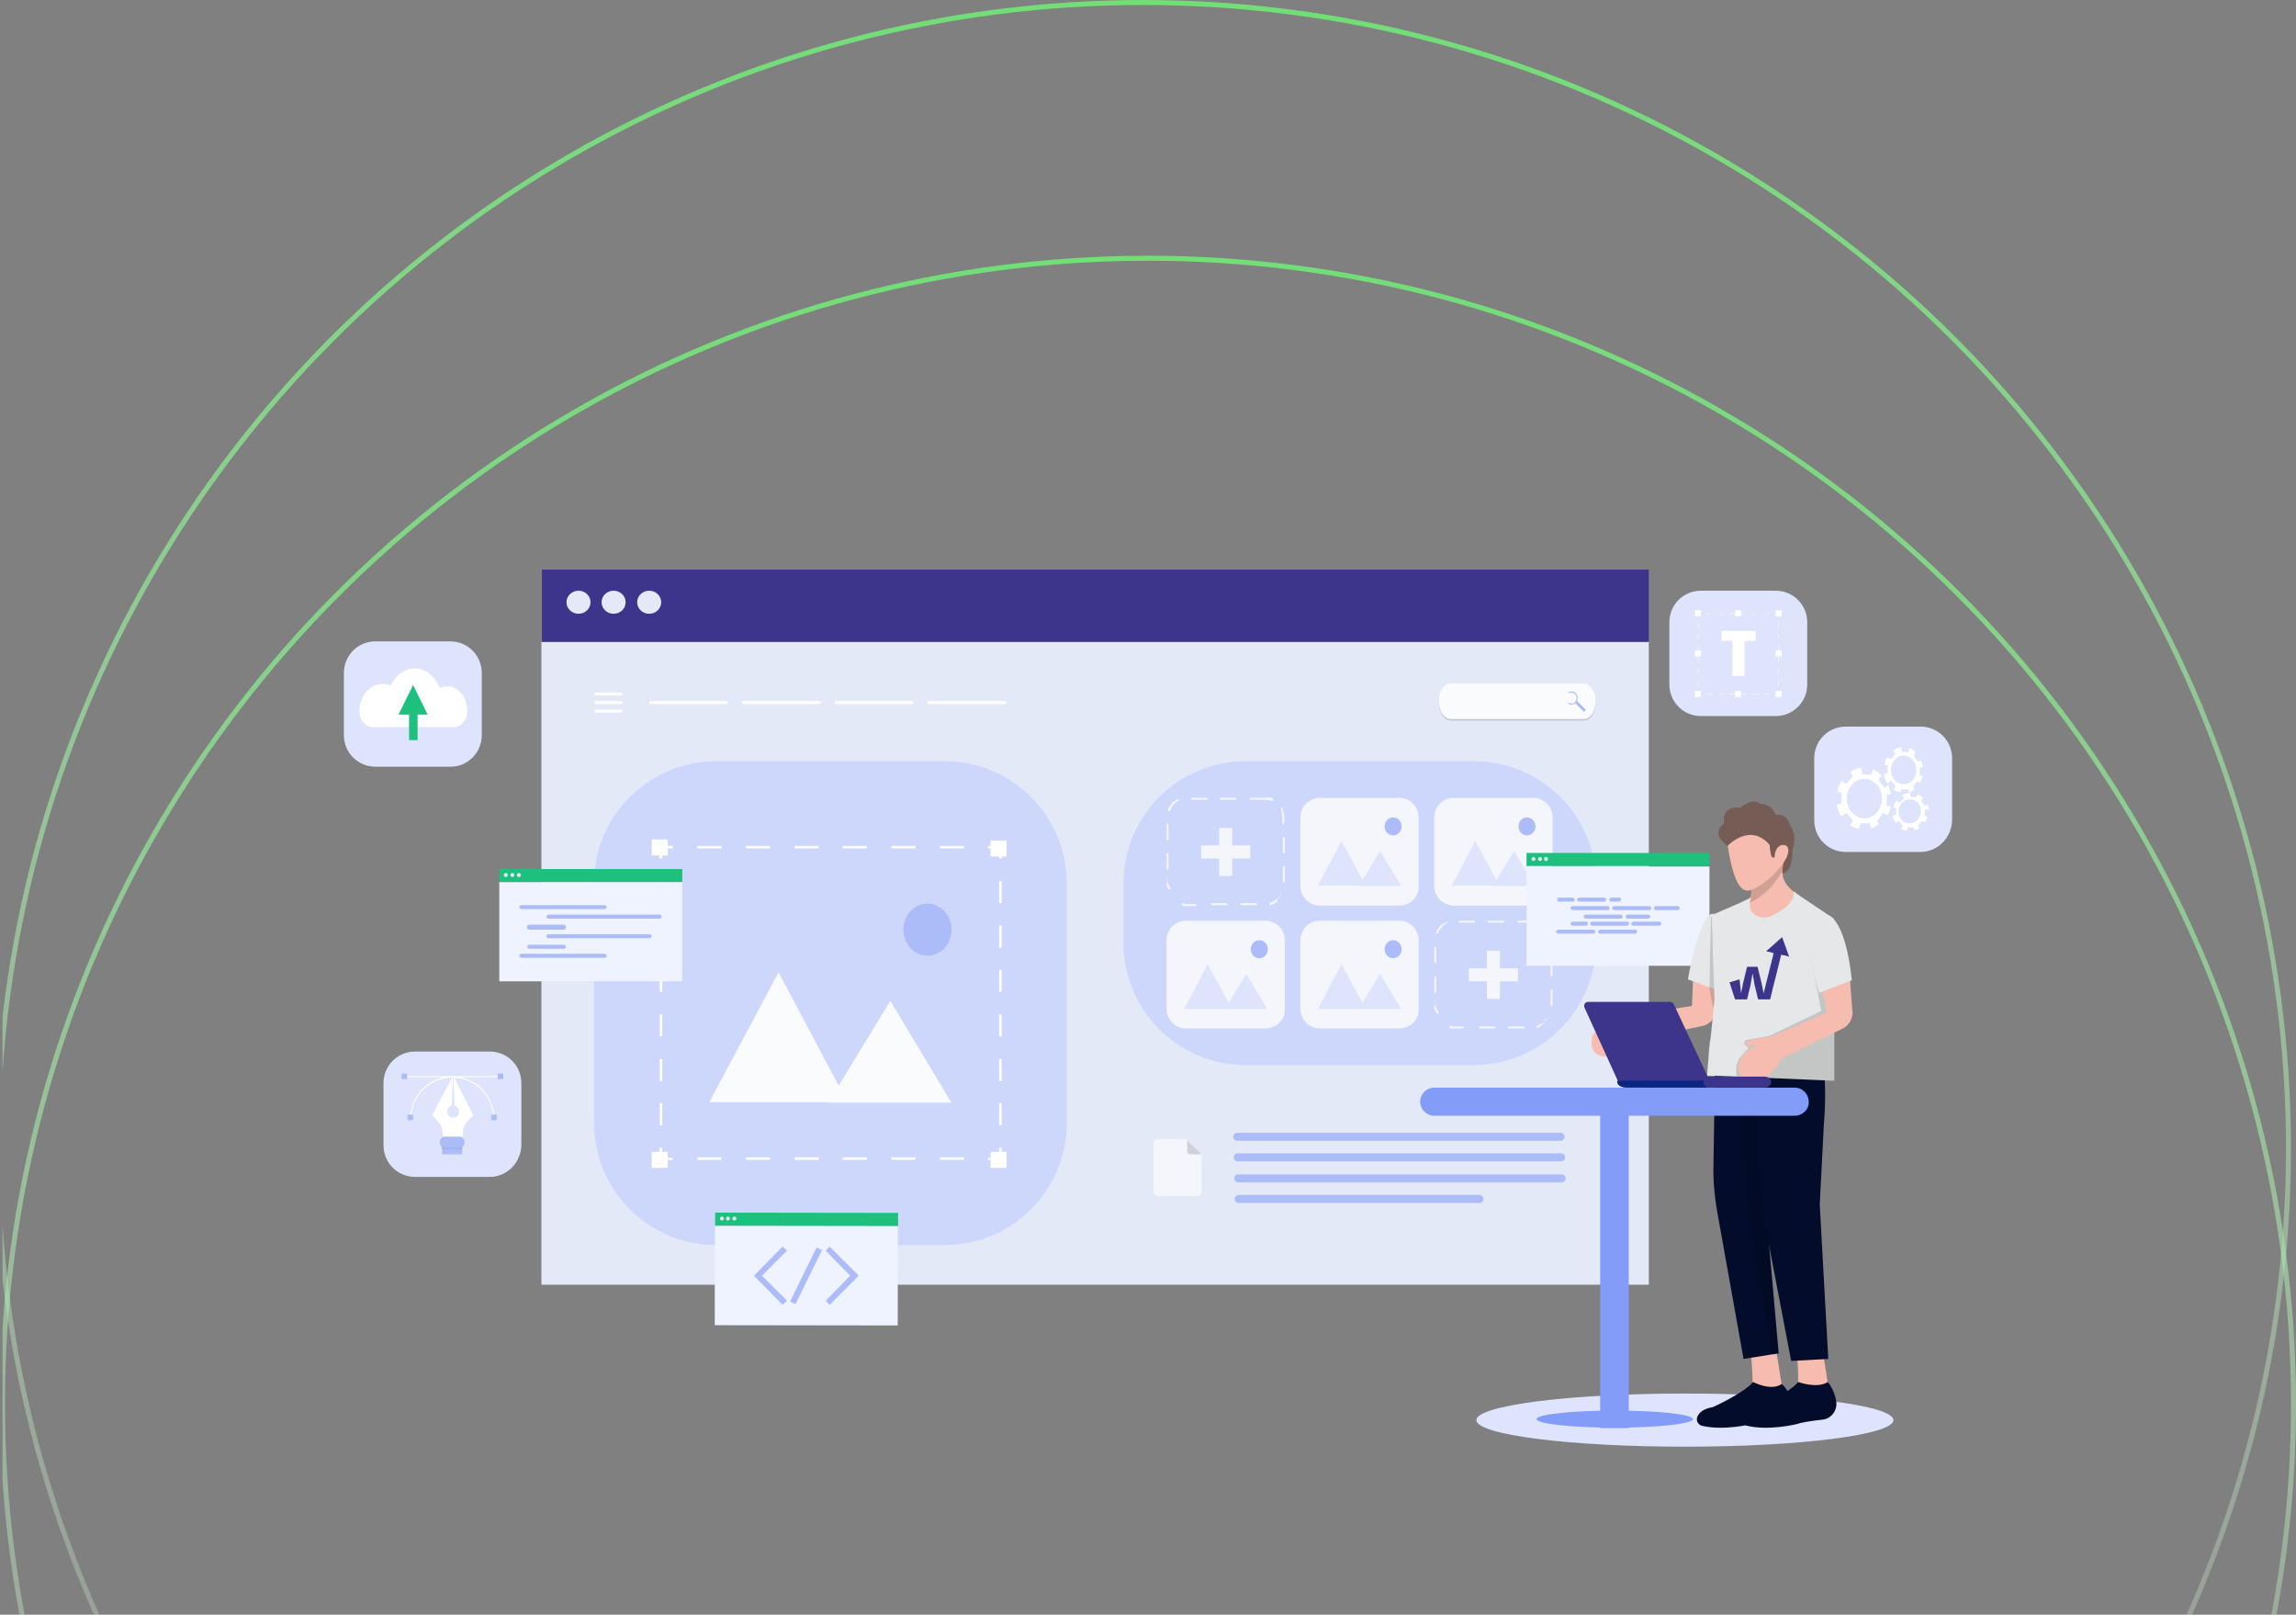 <?xml version="1.0" encoding="utf-8"?>
<!-- Generator: Adobe Illustrator 27.5.0, SVG Export Plug-In . SVG Version: 6.00 Build 0)  -->
<svg version="1.1" id="Layer_1" xmlns="http://www.w3.org/2000/svg" xmlns:xlink="http://www.w3.org/1999/xlink" x="0px" y="0px"
	 viewBox="0 0 458 322" style="enable-background:new 0 0 458 322;" xml:space="preserve">
<rect x="0" y="0" width="458" height="322" fill="#808080" stroke="none"/>
<style type="text/css">
	.st0{clip-path:url(#SVGID_00000051342069749516441060000017943119162384018604_);}
	.st1{fill:none;stroke:url(#SVGID_00000168082181695499899070000007044222117738699395_);}
	.st2{fill:none;stroke:url(#SVGID_00000137099269949205699640000008472989948136005009_);}
	.st3{fill:#DEE4FC;}
	.st4{fill:#FFFFFF;}
	.st5{fill:#1FBF7E;}
	.st6{fill:#ACBCF8;}
	.st7{fill:#E3E9F7;}
	.st8{opacity:0.2;fill:#FFFFFF;enable-background:new    ;}
	.st9{opacity:0.3;}
	.st10{opacity:0.1;enable-background:new    ;}
	.st11{fill:#3D348B;}
	.st12{fill:#CDD7FB;}
	.st13{opacity:0.15;enable-background:new    ;}
	.st14{fill:#F9FBFD;}
	.st15{fill:none;stroke:#FFFFFF;stroke-width:0.971;stroke-linecap:round;stroke-miterlimit:10;}
	.st16{fill:#F4F6FC;}
	.st17{fill:#EEF3FF;}
	.st18{fill:#F5BCAF;}
	.st19{fill:#040C2B;}
	.st20{fill:#755C54;}
	.st21{fill:#E6E7E8;}
	.st22{fill:none;}
	.st23{fill:#829CF8;}
	.st24{fill:#0B2581;}
</style>
<g>
	<defs>
		<rect id="SVGID_1_" x="0.5" width="457.5" height="322"/>
	</defs>
	<clipPath id="SVGID_00000007427039269180141500000003489087642383528328_">
		<use xlink:href="#SVGID_1_"  style="overflow:visible;"/>
	</clipPath>
	<g style="clip-path:url(#SVGID_00000007427039269180141500000003489087642383528328_);">
		
			<linearGradient id="SVGID_00000176764765700031087290000016202493542457054140_" gradientUnits="userSpaceOnUse" x1="228" y1="520" x2="228" y2="978" gradientTransform="matrix(1 0 0 1 0 -520)">
			<stop  offset="0" style="stop-color:#71DE76"/>
			<stop  offset="1" style="stop-color:#F7F9F7;stop-opacity:0"/>
		</linearGradient>
		
			<circle style="fill:none;stroke:url(#SVGID_00000176764765700031087290000016202493542457054140_);" cx="228" cy="229" r="228.5"/>
		
			<linearGradient id="SVGID_00000150093703465413411910000008862816360933868977_" gradientUnits="userSpaceOnUse" x1="229" y1="571" x2="229" y2="1029" gradientTransform="matrix(1 0 0 1 0 -520)">
			<stop  offset="0" style="stop-color:#71DE76"/>
			<stop  offset="1" style="stop-color:#F7F9F7;stop-opacity:0"/>
		</linearGradient>
		
			<circle style="fill:none;stroke:url(#SVGID_00000150093703465413411910000008862816360933868977_);" cx="229" cy="280" r="228.5"/>
		<g id="_x34__website_support">
			<g>
				<g>
					<path class="st3" d="M383.1,169.9h-14.9c-3.5,0-6.3-2.8-6.3-6.3v-12.4c0-3.5,2.8-6.3,6.3-6.3h14.9c3.5,0,6.3,2.8,6.3,6.3v12.4
						C389.3,167.1,386.5,169.9,383.1,169.9z"/>
					<g>
						<g>
							<g>
								<path class="st4" d="M384,161.4l-0.1,1.3l0,0l0,0l0.6,0.2c-0.1,0.4-0.3,0.7-0.5,1.1l0,0l-0.2-0.1l-0.4-0.2l-0.8,1l0.3,0.4
									c-0.3,0.2-0.7,0.4-1,0.5l-0.1-0.6h-1.2l-0.2,0.7c-0.4-0.1-0.8-0.2-1.2-0.4l0.4-0.6l-0.8-1l-0.7,0.4l0,0c0,0,0,0,0-0.1
									c-0.3-0.4-0.5-0.9-0.5-1.4l0.6-0.1l0.1-1.3l-0.6-0.2c0.1-0.5,0.3-0.9,0.6-1.3l0.6,0.4l0.9-0.9l-0.3-0.6
									c0.4-0.3,0.9-0.4,1.5-0.5l0.1,0.8l1.2,0.1l0.2-0.6c0.1,0,0.8,0.4,1.1,0.7l-0.4,0.6l0.8,1l0.5-0.3c0.2,0.3,0.3,0.7,0.3,1.1
									L384,161.4z M381.1,159.4c-0.5,0-0.9,0.1-1.3,0.4c-0.1,0.1-0.3,0.2-0.4,0.3c-0.4,0.5-0.7,1.1-0.7,1.7c0,0.7,0.2,1.3,0.6,1.7
									c0.4,0.5,1,0.7,1.6,0.7s1.2-0.2,1.6-0.7s0.7-1.1,0.7-1.7c0-0.7-0.2-1.3-0.6-1.7l-0.1-0.1
									C382.2,159.7,381.7,159.5,381.1,159.4z"/>
							</g>
						</g>
						<g>
							<g>
								<path class="st4" d="M383,153.1l-0.1,1.5l0,0l0,0l0.6,0.2c-0.1,0.4-0.3,0.9-0.5,1.3l0,0l-0.2-0.1l-0.4-0.2l-0.8,1.2l0.3,0.5
									c-0.3,0.2-0.7,0.4-1.1,0.6l-0.1-0.7h-1.3L379,158c-0.5-0.1-0.9-0.3-1.3-0.5l0.4-0.7l-0.9-1.1l-0.7,0.5l0,0
									c0,0,0-0.1-0.1-0.1c-0.3-0.5-0.5-1.1-0.6-1.7l0.7-0.2l0.1-1.5l-0.7-0.2c0.1-0.5,0.3-1.1,0.6-1.5l0.7,0.4l0.9-1.1l-0.4-0.7
									c0.5-0.3,1-0.5,1.6-0.6l0.1,0.9l1.3,0.1l0.2-0.8c0.1-0.1,0.9,0.4,1.2,0.8l-0.4,0.7l0.9,1.2l0.6-0.3c0.2,0.4,0.3,0.9,0.4,1.3
									L383,153.1z M379.8,150.7c-0.5,0-1,0.1-1.4,0.4c-0.1,0.1-0.3,0.2-0.4,0.4c-0.5,0.5-0.8,1.2-0.8,2s0.2,1.5,0.7,2
									c0.5,0.6,1.1,0.9,1.8,0.9c0.7,0,1.3-0.3,1.8-0.8s0.8-1.2,0.8-2s-0.2-1.5-0.7-2c0-0.1-0.1-0.1-0.1-0.2
									C381,151,380.4,150.7,379.8,150.7z"/>
							</g>
						</g>
						<g>
							<g>
								<path class="st4" d="M376.4,158.5l-0.1,2.1l0,0l0,0l0.9,0.3c-0.2,0.6-0.4,1.2-0.7,1.7l0,0l-0.3-0.2l-0.6-0.3l-1.2,1.7
									l0.4,0.6c-0.5,0.3-1,0.6-1.6,0.8l-0.2-1h-1.9l-0.3,1.1c-0.6-0.1-1.2-0.4-1.7-0.7l0.5-1l-1.3-1.5l-1,0.7l0,0
									c0,0,0-0.1-0.1-0.1c-0.4-0.7-0.7-1.5-0.8-2.3l0.9-0.2l0.1-2.1l-0.9-0.3c0.2-0.8,0.5-1.5,0.8-2.1l1,0.6l1.3-1.5l-0.5-0.9
									c0.7-0.4,1.4-0.7,2.2-0.8l0.2,1.3l1.8,0.1l0.3-1c0.2-0.1,1.2,0.6,1.7,1.1l-0.6,0.9l1.2,1.6l0.8-0.5c0.2,0.6,0.4,1.2,0.5,1.8
									L376.4,158.5z M372,155.3c-0.7,0-1.4,0.2-1.9,0.6c-0.2,0.1-0.4,0.3-0.6,0.5c-0.7,0.7-1.1,1.7-1.1,2.8s0.3,2.1,1,2.8
									s1.5,1.2,2.4,1.2s1.8-0.4,2.5-1.1c0.7-0.7,1.1-1.7,1.1-2.8s-0.3-2.1-1-2.8c-0.1-0.1-0.1-0.2-0.2-0.2
									C373.6,155.7,372.8,155.3,372,155.3z"/>
							</g>
						</g>
					</g>
				</g>
				<g>
					<path class="st3" d="M89.9,152.9h-15c-3.5,0-6.3-2.8-6.3-6.3v-12.4c0-3.5,2.8-6.3,6.3-6.3h14.9c3.5,0,6.3,2.8,6.3,6.3v12.4
						C96.1,150.1,93.3,152.9,89.9,152.9z"/>
					<g>
						<path class="st4" d="M93.2,141.9v0.1c-0.1,1.7-1.3,3-2.7,3H74.4c-1.5,0-2.7-1.4-2.7-3.1v-0.1c0-3,2.1-5.4,4.6-5.4
							c0.5,0,1.1,0.1,1.6,0.3c1-2,2.8-3.4,4.8-3.4c2.2,0,4.1,1.6,5,3.9c0.5-0.2,1-0.3,1.5-0.3C91.4,136.8,93.3,139.1,93.2,141.9z"/>
						<polygon class="st5" points="85.3,142.5 82.4,136.6 79.5,142.5 81.6,142.5 81.6,147.6 83.3,147.6 83.3,142.5 						"/>
					</g>
				</g>
				<g>
					<path class="st3" d="M97.7,234.7H82.8c-3.5,0-6.3-2.8-6.3-6.3V216c0-3.5,2.8-6.3,6.3-6.3h14.9c3.5,0,6.3,2.8,6.3,6.3v12.4
						C103.9,231.9,101.1,234.7,97.7,234.7z"/>
					<g>
						<rect x="88.2" y="227.6" class="st6" width="4" height="2.6"/>
						<path class="st7" d="M90.2,214.6L90.2,214.6L90.2,214.6z"/>
						<path class="st4" d="M94.4,222.4L94.4,222.4L94.4,222.4l-1.2,1.3c-0.6,0.6-0.9,1.5-0.9,2.3v1.6h-4V226c0-0.9-0.3-1.7-0.9-2.3
							l-1.2-1.3l0,0l0,0l0,0l0,0l4.1-7.7v0.8l-0.2,5c-0.5,0.1-0.9,0.6-0.9,1.2c0,0.7,0.5,1.2,1.2,1.2s1.2-0.5,1.2-1.2
							c0-0.6-0.4-1-0.9-1.2l-0.2-5v-0.8L94.4,222.4L94.4,222.4L94.4,222.4z"/>
						<path class="st8" d="M94,222.4l-1.1,1.1c-0.7,0.7-1,1.6-1,2.6v1.2h-3.3V226c0-1-0.4-1.9-1-2.6l-1.1-1.1l0,0l0,0l3.7-6.9
							l-0.2,5c-0.5,0.1-0.9,0.6-0.9,1.2c0,0.7,0.5,1.2,1.2,1.2s1.2-0.5,1.2-1.2c0-0.6-0.4-1-0.9-1.2l-0.2-5L94,222.4L94,222.4
							L94,222.4z"/>
						<g class="st9">
							<path class="st4" d="M92,219.6c0.1,0.1,0.2,0.2,0.3,0.3c0.1,0.1,0.2,0.2,0.2,0.3c0.1,0.2,0.3,0.4,0.4,0.7
								c0.1,0.2,0.2,0.5,0.3,0.7c0.1,0.2,0.2,0.5,0.2,0.7l0,0l0,0l0,0l0,0l0,0l0,0l0,0l0,0l0,0l0,0c-0.2-0.2-0.3-0.4-0.5-0.6
								c-0.1-0.2-0.3-0.4-0.4-0.7c-0.1-0.2-0.2-0.5-0.3-0.7c0-0.1-0.1-0.2-0.1-0.4C92,219.8,92,219.7,92,219.6z"/>
							<path class="st4" d="M88.9,225.1c0-0.1-0.1-0.3-0.2-0.4c-0.1-0.1-0.1-0.3-0.2-0.4c-0.1-0.2-0.3-0.5-0.5-0.7
								c-0.1-0.1-0.2-0.2-0.3-0.3l-0.2-0.1l-0.2-0.1l-0.3-0.3l-0.3-0.3l-0.1-0.1l0.1-0.1l0,0v0.2l0,0l-0.1-0.1l0.1-0.1l0.3-0.5
								c0.1-0.2,0.2-0.3,0.3-0.5c0.2-0.3,0.4-0.6,0.5-1c0.2-0.3,0.4-0.6,0.6-1c0.2-0.3,0.4-0.6,0.6-0.9c-0.1,0.3-0.3,0.7-0.4,1
								c-0.2,0.3-0.3,0.7-0.5,1s-0.3,0.7-0.5,1c-0.1,0.2-0.2,0.3-0.3,0.5l-0.3,0.5v-0.2l0,0l0.1,0.1l-0.1,0.1l0,0v-0.2l0.3,0.3
								l0.3,0.3l0.1,0.2l0.1,0.1l0.1,0.1c0.1,0.1,0.2,0.2,0.3,0.4c0.2,0.2,0.3,0.5,0.4,0.8c0.1,0.1,0.1,0.3,0.1,0.4
								C88.8,224.8,88.9,224.9,88.9,225.1z"/>
						</g>
						<path class="st10" d="M92.2,226.6v1h-4v-1c0.1,0,0.1,0,0.2,0h3.7C92.1,226.6,92.2,226.6,92.2,226.6z"/>
						<path class="st10" d="M92.2,227.6v1.5c-0.1,0-0.1,0-0.2,0h-3.7c-0.1,0-0.1,0-0.2,0v-1.5H92.2z"/>
						<path class="st6" d="M91.6,228.9h-2.8c-0.6,0-1.1-0.5-1.1-1.1l0,0c0-0.6,0.5-1.1,1.1-1.1h2.8c0.6,0,1.1,0.5,1.1,1.1l0,0
							C92.7,228.4,92.2,228.9,91.6,228.9z"/>
						<path class="st4" d="M99.8,214.6h-9c-0.2,0-0.4,0-0.6,0s-0.4,0-0.6,0h-9v0.2h7.9c-0.5,0.1-1,0.3-1.5,0.5c-1,0.4-1.9,1-2.7,1.8
							c-0.8,0.8-1.4,1.7-1.8,2.7s-0.7,2.1-0.7,3.3H82c0-4.5,3.7-8.2,8.2-8.2s8.2,3.7,8.2,8.2h0.2c0-1.1-0.2-2.2-0.7-3.3
							c-0.4-1-1-1.9-1.8-2.7s-1.7-1.4-2.7-1.8c-0.5-0.2-1-0.4-1.5-0.5h7.9C99.8,214.8,99.8,214.6,99.8,214.6z"/>
						<g>
							<rect x="99.3" y="214.1" class="st6" width="1.1" height="1.1"/>
							<rect x="80.1" y="214.1" class="st6" width="1.1" height="1.1"/>
							<rect x="98" y="222.3" class="st6" width="1.1" height="1.1"/>
							<rect x="81.3" y="222.3" class="st6" width="1.1" height="1.1"/>
						</g>
					</g>
				</g>
				<g>
					<path class="st3" d="M354.2,142.8h-14.9c-3.5,0-6.3-2.8-6.3-6.3v-12.4c0-3.5,2.8-6.3,6.3-6.3h14.9c3.5,0,6.3,2.8,6.3,6.3v12.4
						C360.5,140,357.7,142.8,354.2,142.8z"/>
					<g>
						<g>
							<path class="st4" d="M348,134.8h-2.4v-7h-2.2v-2h6.8v2H348V134.8z"/>
						</g>
						<g>
							<g>
								<g>
									<polygon class="st4" points="354.8,138.5 354.2,138.5 354.2,138.3 354.7,138.3 354.7,137.8 354.8,137.8 									"/>
								</g>
								<g>
									<path class="st4" d="M353.1,138.5H352v-0.1h1.1V138.5z M350.8,138.5h-1.1v-0.1h1.1V138.5z M348.5,138.5h-1.1v-0.1h1.1
										V138.5z M346.2,138.5H345v-0.1h1.1v0.1H346.2z M343.9,138.5h-1.1v-0.1h1.1V138.5z M341.6,138.5h-1.1v-0.1h1.1V138.5z"/>
								</g>
								<g>
									<polygon class="st4" points="339.3,138.5 338.6,138.5 338.6,137.8 338.8,137.8 338.8,138.3 339.3,138.3 									"/>
								</g>
								<g>
									<path class="st4" d="M338.8,136.7h-0.1v-1.1h0.1V136.7z M338.8,134.4h-0.1v-1.1h0.1V134.4z M338.8,132.1h-0.1V131h0.1
										V132.1z M338.8,129.8h-0.1v-1.1h0.1V129.8z M338.8,127.5h-0.1v-1.1h0.1V127.5z M338.8,125.2h-0.1V124h0.1V125.2z"/>
								</g>
								<g>
									<polygon class="st4" points="338.8,122.9 338.6,122.9 338.6,122.2 339.3,122.2 339.3,122.4 338.8,122.4 									"/>
								</g>
								<g>
									<path class="st4" d="M353.1,122.4H352v-0.1L353.1,122.4L353.1,122.4z M350.8,122.4h-1.1v-0.1L350.8,122.4L350.8,122.4z
										 M348.5,122.4h-1.1v-0.1L348.5,122.4L348.5,122.4z M346.2,122.4H345v-0.1h1.1v0.1H346.2z M343.9,122.4h-1.1v-0.1
										L343.9,122.4L343.9,122.4z M341.6,122.4h-1.1v-0.1L341.6,122.4L341.6,122.4z"/>
								</g>
								<g>
									<polygon class="st4" points="354.8,122.9 354.7,122.9 354.7,122.4 354.2,122.4 354.2,122.2 354.8,122.2 									"/>
								</g>
								<g>
									<path class="st4" d="M354.8,136.7h-0.1v-1.1h0.1V136.7z M354.8,134.4h-0.1v-1.1h0.1V134.4z M354.8,132.1h-0.1V131h0.1
										V132.1z M354.8,129.8h-0.1v-1.1h0.1V129.8z M354.8,127.5h-0.1v-1.1h0.1V127.5z M354.8,125.2h-0.1V124h0.1V125.2z"/>
								</g>
							</g>
							<g>
								<rect x="354.2" y="121.7" class="st4" width="1.2" height="1.2"/>
								<rect x="338.1" y="121.7" class="st4" width="1.2" height="1.2"/>
								<rect x="338.1" y="137.8" class="st4" width="1.2" height="1.2"/>
								<rect x="354.2" y="137.8" class="st4" width="1.2" height="1.2"/>
								<rect x="346.1" y="121.7" class="st4" width="1.2" height="1.2"/>
								<rect x="346.1" y="137.8" class="st4" width="1.2" height="1.2"/>
								<rect x="338.1" y="129.7" class="st4" width="1.2" height="1.2"/>
								<rect x="354.2" y="129.7" class="st4" width="1.2" height="1.2"/>
							</g>
						</g>
					</g>
				</g>
			</g>
			<g>
				<g>
					<rect x="108" y="128" class="st7" width="220.9" height="128.2"/>
					<rect x="108.1" y="113.6" class="st11" width="220.8" height="14.4"/>
					<g>
						<g>
							<g>
								<ellipse class="st7" cx="115.4" cy="120.1" rx="2.4" ry="2.3"/>
							</g>
						</g>
						<g>
							<g>
								<ellipse class="st7" cx="122.4" cy="120.1" rx="2.4" ry="2.3"/>
							</g>
						</g>
						<g>
							<g>
								<ellipse class="st7" cx="129.5" cy="120.1" rx="2.4" ry="2.3"/>
							</g>
						</g>
					</g>
					<path class="st12" d="M294,212.4h-45.5c-13.5,0-24.4-10.9-24.4-24.4v-11.8c0-13.5,10.9-24.4,24.4-24.4H294
						c13.5,0,24.4,10.9,24.4,24.4V188C318.3,201.5,307.4,212.4,294,212.4z"/>
					<path class="st12" d="M188.4,248.3h-45.5c-13.5,0-24.4-10.9-24.4-24.4v-47.7c0-13.5,10.9-24.4,24.4-24.4h45.5
						c13.5,0,24.4,10.9,24.4,24.4v47.7C212.8,237.4,201.9,248.3,188.4,248.3z"/>
					<g>
						<path class="st13" d="M318.3,140.2c0,1-0.3,1.9-0.7,2.5s-1.1,1-1.7,1h-26.5c-1.3,0-2.4-1.6-2.4-3.6c0-1,0.3-1.9,0.7-2.5
							c0.4-0.6,1.1-1,1.7-1h26.5C317.2,136.6,318.3,138.3,318.3,140.2z"/>
						<g>
							<path class="st14" d="M318.3,139.9c0,1-0.3,1.9-0.7,2.5c-0.4,0.6-1.1,1-1.7,1h-26.5c-1.3,0-2.4-1.6-2.4-3.6
								c0-1,0.3-1.9,0.7-2.5c0.4-0.6,1.1-1,1.7-1h26.5C317.2,136.3,318.3,137.9,318.3,139.9z"/>
						</g>
						<g>
							<path class="st6" d="M316.2,141.4l-1.6-1.6c0.1-0.2,0.1-0.4,0.1-0.6c0-0.7-0.5-1.3-1.2-1.3s-1.2,0.6-1.2,1.3s0.5,1.3,1.2,1.3
								c0.3,0,0.5-0.1,0.7-0.3l1.6,1.6c0.1,0.1,0.3,0.1,0.4,0l0,0C316.3,141.7,316.3,141.6,316.2,141.4z M313.5,140.3
								c-0.5,0-1-0.5-1-1.1s0.4-1.1,1-1.1c0.5,0,1,0.5,1,1.1S314.1,140.3,313.5,140.3z"/>
							<path class="st15" d="M312.8,138.7c0,0-0.2,0.6,0,1"/>
						</g>
					</g>
					<g>
						<g>
							<g>
								<path class="st16" d="M239.7,230.2v7.5c0,0.4-0.4,0.8-0.8,0.8h-8c-0.4,0-0.8-0.4-0.8-0.8V228c0-0.4,0.4-0.8,0.8-0.8h5.8
									l0.1,0.1L239.7,230.2z"/>
							</g>
							<path class="st13" d="M239.7,230.2h-2.3c-0.4,0-0.6-0.3-0.6-0.6v-2.2L239.7,230.2z"/>
						</g>
						<g>
							<path class="st6" d="M311.3,227.5h-64.5c-0.5,0-0.8-0.4-0.8-0.8l0,0c0-0.5,0.4-0.8,0.8-0.8h64.5c0.5,0,0.8,0.4,0.8,0.8l0,0
								C312.1,227.1,311.8,227.5,311.3,227.5z"/>
							<path class="st6" d="M311.4,231.6h-64.5c-0.5,0-0.8-0.4-0.8-0.8l0,0c0-0.5,0.4-0.8,0.8-0.8h64.5c0.5,0,0.8,0.4,0.8,0.8l0,0
								C312.2,231.3,311.9,231.6,311.4,231.6z"/>
							<path class="st6" d="M311.5,235.8H247c-0.5,0-0.8-0.4-0.8-0.8l0,0c0-0.5,0.4-0.8,0.8-0.8h64.5c0.5,0,0.8,0.4,0.8,0.8l0,0
								C312.3,235.4,312,235.8,311.5,235.8z"/>
							<path class="st6" d="M295.1,239.9h-48c-0.5,0-0.8-0.4-0.8-0.8l0,0c0-0.5,0.4-0.8,0.8-0.8h48c0.5,0,0.8,0.4,0.8,0.8l0,0
								C295.9,239.5,295.6,239.9,295.1,239.9z"/>
						</g>
					</g>
					<g>
						<g>
							<polygon class="st14" points="189.8,219.9 177.6,199.6 167.3,216.5 155.3,193.9 141.5,219.8 165.3,219.8 165.3,219.9 							
								"/>
							<ellipse class="st6" cx="185" cy="185.4" rx="4.8" ry="5.2"/>
						</g>
					</g>
					<g>
						<g>
							<g>
								<g>
									<path class="st4" d="M123.9,138.7h-5c-0.2,0-0.3-0.1-0.3-0.3l0,0c0-0.2,0.1-0.3,0.3-0.3h5c0.2,0,0.3,0.1,0.3,0.3l0,0
										C124.2,138.6,124.1,138.7,123.9,138.7z"/>
								</g>
							</g>
							<g>
								<g>
									<path class="st4" d="M123.9,140.4h-5c-0.2,0-0.3-0.1-0.3-0.3l0,0c0-0.2,0.1-0.3,0.3-0.3h5c0.2,0,0.3,0.1,0.3,0.3l0,0
										C124.2,140.3,124.1,140.4,123.9,140.4z"/>
								</g>
							</g>
							<g>
								<g>
									<path class="st4" d="M123.9,142.1h-5c-0.2,0-0.3-0.1-0.3-0.3l0,0c0-0.2,0.1-0.3,0.3-0.3h5c0.2,0,0.3,0.1,0.3,0.3l0,0
										C124.2,141.9,124.1,142.1,123.9,142.1z"/>
								</g>
							</g>
						</g>
						<g>
							<g>
								<g>
									<path class="st4" d="M163.4,140.4h-15.1c-0.2,0-0.3-0.1-0.3-0.3l0,0c0-0.2,0.1-0.3,0.3-0.3h15.1c0.2,0,0.3,0.1,0.3,0.3l0,0
										C163.7,140.3,163.6,140.4,163.4,140.4z"/>
								</g>
							</g>
						</g>
						<g>
							<g>
								<g>
									<path class="st4" d="M144.9,140.4h-15.1c-0.2,0-0.3-0.1-0.3-0.3l0,0c0-0.2,0.1-0.3,0.3-0.3h15.1c0.2,0,0.3,0.1,0.3,0.3l0,0
										C145.3,140.3,145.1,140.4,144.9,140.4z"/>
								</g>
							</g>
						</g>
						<g>
							<g>
								<g>
									<path class="st4" d="M181.9,140.4h-15.1c-0.2,0-0.3-0.1-0.3-0.3l0,0c0-0.2,0.1-0.3,0.3-0.3h15.1c0.2,0,0.3,0.1,0.3,0.3l0,0
										C182.2,140.3,182.1,140.4,181.9,140.4z"/>
								</g>
							</g>
						</g>
						<g>
							<g>
								<g>
									<path class="st4" d="M200.4,140.4h-15.1c-0.2,0-0.3-0.1-0.3-0.3l0,0c0-0.2,0.1-0.3,0.3-0.3h15.1c0.2,0,0.3,0.1,0.3,0.3l0,0
										C200.7,140.3,200.6,140.4,200.4,140.4z"/>
								</g>
							</g>
						</g>
					</g>
					<g>
						<g>
							<g>
								<polygon class="st4" points="199.8,231.3 197.1,231.3 197.1,230.9 199.3,230.9 199.3,228.9 199.8,228.9 								"/>
							</g>
							<g>
								<path class="st4" d="M192.3,231.3h-4.8v-0.5h4.8V231.3z M182.6,231.3h-4.8v-0.5h4.8V231.3z M172.9,231.3h-4.8v-0.5h4.8
									V231.3z M163.3,231.3h-4.8v-0.5h4.8V231.3z M153.6,231.3h-4.8v-0.5h4.8V231.3z M143.9,231.3h-4.8v-0.5h4.8V231.3z"/>
							</g>
							<g>
								<polygon class="st4" points="134.2,231.3 131.5,231.3 131.5,228.9 132.1,228.9 132.1,230.9 134.2,230.9 								"/>
							</g>
							<g>
								<path class="st4" d="M132.1,224.4h-0.5V220h0.5V224.4z M132.1,215.6h-0.5v-4.4h0.5V215.6z M132.1,206.7h-0.5v-4.4h0.5V206.7
									z M132.1,197.8h-0.5v-4.4h0.5V197.8z M132.1,189h-0.5v-4.4h0.5V189z M132.1,180.1h-0.5v-4.4h0.5V180.1z"/>
							</g>
							<g>
								<polygon class="st4" points="132.1,171.2 131.5,171.2 131.5,168.7 134.2,168.7 134.2,169.2 132.1,169.2 								"/>
							</g>
							<g>
								<path class="st4" d="M192.3,169.2h-4.8v-0.5h4.8V169.2z M182.6,169.2h-4.8v-0.5h4.8V169.2z M172.9,169.2h-4.8v-0.5h4.8
									V169.2z M163.3,169.2h-4.8v-0.5h4.8V169.2z M153.6,169.2h-4.8v-0.5h4.8V169.2z M143.9,169.2h-4.8v-0.5h4.8V169.2z"/>
							</g>
							<g>
								<polygon class="st4" points="199.8,171.2 199.3,171.2 199.3,169.2 197.1,169.2 197.1,168.7 199.8,168.7 								"/>
							</g>
							<g>
								<path class="st4" d="M199.8,224.4h-0.5V220h0.5V224.4z M199.8,215.6h-0.5v-4.4h0.5V215.6z M199.8,206.7h-0.5v-4.4h0.5V206.7
									z M199.8,197.8h-0.5v-4.4h0.5V197.8z M199.8,189h-0.5v-4.4h0.5V189z M199.8,180.1h-0.5v-4.4h0.5V180.1z"/>
							</g>
						</g>
						<g>
							<rect x="197.6" y="167.6" class="st4" width="3.2" height="3.2"/>
							<rect x="130" y="229.7" class="st4" width="3.2" height="3.2"/>
							<rect x="197.6" y="229.7" class="st4" width="3.2" height="3.2"/>
							<rect x="130" y="167.4" class="st4" width="3.2" height="3.2"/>
						</g>
					</g>
					<g>
						<g>
							<g>
								<g>
									<path class="st16" d="M279.1,180.6h-15.8c-2.2,0-3.9-1.8-3.9-3.9V163c0-2.2,1.8-3.9,3.9-3.9h15.8c2.2,0,3.9,1.8,3.9,3.9
										v13.7C283.1,178.9,281.3,180.6,279.1,180.6z"/>
								</g>
							</g>
							<g>
								<g>
									<polygon class="st3" points="279.5,176.7 275.3,169.7 271.8,175.5 267.6,167.7 262.9,176.6 271.1,176.6 271.1,176.7 
																			"/>
									<ellipse class="st6" cx="277.9" cy="164.8" rx="1.7" ry="1.8"/>
								</g>
							</g>
						</g>
						<g>
							<g>
								<g>
									<path class="st16" d="M305.8,180.6H290c-2.2,0-3.9-1.8-3.9-3.9V163c0-2.2,1.8-3.9,3.9-3.9h15.8c2.2,0,3.9,1.8,3.9,3.9v13.7
										C309.7,178.9,308,180.6,305.8,180.6z"/>
								</g>
							</g>
							<g>
								<g>
									<polygon class="st3" points="306.2,176.7 302,169.7 298.5,175.5 294.3,167.7 289.6,176.6 297.8,176.6 297.8,176.7 
																			"/>
									<ellipse class="st6" cx="304.6" cy="164.8" rx="1.7" ry="1.8"/>
								</g>
							</g>
						</g>
						<g>
							<g>
								<g>
									<path class="st16" d="M279.1,205.1h-15.8c-2.2,0-3.9-1.8-3.9-3.9v-13.7c0-2.2,1.8-3.9,3.9-3.9h15.8c2.2,0,3.9,1.8,3.9,3.9
										v13.7C283.1,203.4,281.3,205.1,279.1,205.1z"/>
								</g>
							</g>
							<g>
								<g>
									<polygon class="st3" points="279.5,201.2 275.3,194.2 271.8,200 267.6,192.3 262.9,201.2 271.1,201.2 271.1,201.2 
																			"/>
									<ellipse class="st6" cx="277.9" cy="189.3" rx="1.7" ry="1.8"/>
								</g>
							</g>
						</g>
						<g>
							<g>
								<g>
									<path class="st16" d="M252.4,205.1h-15.8c-2.2,0-3.9-1.8-3.9-3.9v-13.7c0-2.2,1.8-3.9,3.9-3.9h15.8c2.2,0,3.9,1.8,3.9,3.9
										v13.7C256.4,203.4,254.6,205.1,252.4,205.1z"/>
								</g>
							</g>
							<g>
								<g>
									<polygon class="st3" points="252.8,201.2 248.6,194.2 245.1,200 240.9,192.3 236.2,201.2 244.4,201.2 244.4,201.2 
																			"/>
									<ellipse class="st6" cx="251.2" cy="189.3" rx="1.7" ry="1.8"/>
								</g>
							</g>
						</g>
						<g>
							<g>
								<g>
									<g>
										<path class="st16" d="M246.5,159.1h-0.8c-0.9,0-2.2,0-2.2,0c-0.1,0-0.2,0.1-0.2,0.2c0,0.1,0.1,0.2,0.2,0.2h2.9
											c0.1,0,0.2-0.1,0.2-0.2C246.8,159.2,246.7,159.1,246.5,159.1L246.5,159.1z M240.7,159.1h-1.5c-0.7,0-1.4,0-1.4,0
											c-0.1,0-0.2,0.1-0.2,0.2c0,0.1,0.1,0.2,0.2,0.2h2.9c0.1,0,0.2-0.1,0.2-0.2C240.9,159.2,240.8,159.1,240.7,159.1
											L240.7,159.1z M235,159.4h-0.1c-0.9,0.4-1.6,1.2-1.9,2.1c0,0.1,0,0.3,0.1,0.3h0.1c0.1,0,0.2-0.1,0.2-0.2
											c0.3-0.8,0.9-1.5,1.7-1.9c0.1-0.1,0.2-0.2,0.1-0.3C235.1,159.5,235,159.4,235,159.4L235,159.4z M232.9,164.2
											c-0.1,0-0.2,0.1-0.2,0.2v2.6l0,0l0,0l0,0l0,0c0,0.2,0,0.3,0,0.3c0,0.1,0.1,0.2,0.2,0.2c0.1,0,0.2-0.1,0.2-0.2v-2.9
											C233.1,164.4,233,164.2,232.9,164.2L232.9,164.2z M232.9,170.1c-0.1,0-0.2,0.1-0.2,0.2c0,0,0,0.9,0,1.7v1.2
											c0,0.1,0.1,0.2,0.2,0.2c0.1,0,0.2-0.1,0.2-0.2v-2.9C233.1,170.2,233,170.1,232.9,170.1L232.9,170.1z M232.9,176
											c-0.1,0-0.2,0.1-0.2,0.2v0.4l0,0l0,0l0,0l0,0l0,0l0,0l0,0l0,0l0,0l0,0l0,0l0,0l0,0l0,0l0,0l0,0l0,0l0,0l0,0l0,0l0,0l0,0
											l0,0l0,0l0,0l0,0l0,0l0,0l0,0l0,0l0,0l0,0l0,0l0,0l0,0l0,0l0,0l0,0l0,0l0,0l0,0l0,0l0,0l0,0l0,0l0,0l0,0l0,0l0,0l0,0l0,0
											l0,0l0,0l0,0l0,0l0,0l0,0l0,0l0,0l0,0l0,0l0,0l0,0l0,0l0,0l0,0l0,0l0,0l0,0l0,0l0,0l0,0l0,0l0,0l0,0l0,0l0,0l0,0l0,0l0,0
											l0,0l0,0l0,0l0,0l0,0l0,0l0,0l0,0l0,0l0,0l0,0l0,0l0,0l0,0l0,0l0,0l0,0l0,0l0,0l0,0l0,0l0,0l0,0l0,0l0,0l0,0l0,0l0,0l0,0
											l0,0l0,0l0,0l0,0l0,0l0,0l0,0l0,0l0,0l0,0l0,0l0,0l0,0l0,0l0,0l0,0l0,0l0,0l0,0l0,0l0,0l0,0l0,0l0,0l0,0l0,0l0,0l0,0l0,0
											l0,0l0,0l0,0l0,0l0,0l0,0l0,0l0,0l0,0l0,0l0,0l0,0l0,0l0,0l0,0l0,0l0,0l0,0l0,0l0,0l0,0l0,0l0,0l0,0l0,0l0,0l0,0l0,0l0,0
											l0,0l0,0l0,0l0,0l0,0l0,0l0,0l0,0l0,0l0,0l0,0l0,0l0,0l0,0l0,0l0,0l0,0l0,0l0,0l0,0l0,0l0,0l0,0l0,0l0,0l0,0l0,0l0,0l0,0
											l0,0l0,0l0,0l0,0l0,0l0,0l0,0l0,0l0,0l0,0l0,0l0,0l0,0l0,0l0,0l0,0l0,0l0,0l0,0l0,0l0,0l0,0l0,0l0,0l0,0l0,0l0,0l0,0l0,0
											l0,0l0,0l0,0l0,0l0,0l0,0l0,0l0,0l0,0l0,0l0,0l0,0l0,0l0,0l0,0l0,0l0,0l0,0l0,0l0,0l0,0l0,0l0,0l0,0l0,0l0,0l0,0l0,0l0,0
											l0,0l0,0l0,0l0,0l0,0l0,0l0,0l0,0l0,0l0,0l0,0l0,0l0,0l0,0l0,0l0,0l0,0l0,0l0,0l0,0l0,0l0,0l0,0l0,0l0,0l0,0l0,0l0,0l0,0
											l0,0l0,0l0,0l0,0l0,0l0,0l0,0l0,0l0,0l0,0l0,0l0,0l0,0l0,0l0,0l0,0l0,0l0,0l0,0l0,0l0,0l0,0l0,0l0,0l0,0l0,0l0,0l0,0l0,0
											l0,0l0,0l0,0l0,0l0,0l0,0l0,0l0,0l0,0l0,0l0,0l0,0l0,0l0,0l0,0l0,0l0,0l0,0l0,0l0,0l0,0l0,0l0,0l0,0l0,0l0,0l0,0l0,0l0,0
											l0,0l0,0l0,0l0,0l0,0l0,0l0,0l0,0l0,0l0,0l0,0l0,0l0,0l0,0l0,0l0,0l0,0l0,0l0,0l0,0l0,0l0,0l0,0l0,0l0,0l0,0l0,0l0,0l0,0
											l0,0l0,0l0,0l0,0l0,0l0,0l0,0l0,0l0,0l0,0l0,0l0,0l0,0l0,0l0,0l0,0l0,0l0,0l0,0l0,0l0,0l0,0l0,0l0,0l0,0l0,0l0,0l0,0l0,0
											l0,0l0,0l0,0l0,0l0,0l0,0l0,0l0,0l0,0l0,0l0,0l0,0l0,0l0,0l0,0l0,0l0,0l0,0l0,0l0,0l0,0l0,0l0,0l0,0l0,0l0,0l0,0l0,0l0,0
											l0,0l0,0l0,0l0,0l0,0l0,0l0,0l0,0l0,0l0,0l0,0l0,0l0,0l0,0l0,0l0,0l0,0l0,0l0,0l0,0l0,0l0,0l0,0l0,0l0,0l0,0l0,0l0,0l0,0
											l0,0l0,0l0,0l0,0l0,0l0,0l0,0l0,0l0,0l0,0l0,0l0,0l0,0l0,0l0,0l0,0l0,0l0,0l0,0l0,0l0,0l0,0l0,0l0,0l0,0l0,0l0,0l0,0l0,0
											l0,0l0,0l0,0l0,0l0,0l0,0l0,0l0,0l0,0l0,0l0,0l0,0l0,0l0,0l0,0l0,0l0,0l0,0l0,0l0,0l0,0l0,0l0,0l0,0l0,0l0,0l0,0l0,0l0,0
											l0,0l0,0l0,0l0,0l0,0l0,0l0,0l0,0l0,0l0,0l0,0l0,0l0,0l0,0l0,0l0,0l0,0l0,0l0,0l0,0l0,0l0,0l0,0l0,0l0,0l0,0l0,0l0,0l0,0
											l0,0l0,0l0,0l0,0l0,0l0,0l0,0l0,0l0,0l0,0l0,0l0,0l0,0l0,0l0,0l0,0l0,0l0,0l0,0l0,0l0,0l0,0l0,0l0,0l0,0l0,0l0,0l0,0l0,0
											l0,0l0,0l0,0l0,0l0,0l0,0l0,0l0,0l0,0l0,0l0,0l0,0l0,0l0,0l0,0l0,0l0,0l0,0l0,0l0,0l0,0l0,0l0,0l0,0l0,0l0,0l0,0l0,0l0,0
											l0,0l0,0l0,0l0,0l0,0l0,0l0,0l0,0l0,0l0,0l0,0l0,0l0,0l0,0l0,0l0,0l0,0l0,0l0,0l0,0l0,0l0,0l0,0l0,0l0,0l0,0l0,0l0,0l0,0
											l0,0l0,0l0,0l0,0l0,0l0,0l0,0l0,0l0,0l0,0l0,0l0,0l0,0l0,0l0,0l0,0l0,0l0,0l0,0l0,0l0,0l0,0l0,0l0,0l0,0l0,0l0,0l0,0l0,0
											l0,0l0,0l0,0l0,0l0,0l0,0l0,0l0,0l0,0l0,0l0,0l0,0l0,0l0,0l0,0l0,0l0,0l0,0l0,0l0,0l0,0l0,0l0,0l0,0l0,0l0,0l0,0l0,0l0,0
											l0,0l0,0l0,0l0,0l0,0l0,0l0,0l0,0l0,0l0,0l0,0l0,0l0,0l0,0l0,0l0,0l0,0l0,0l0,0l0,0l0,0l0,0l0,0l0,0l0,0l0,0l0,0l0,0l0,0
											l0,0l0,0l0,0l0,0l0,0l0,0l0,0l0,0l0,0l0,0l0,0l0,0l0,0l0,0l0,0l0,0l0,0l0,0l0,0l0,0l0,0l0,0l0,0l0,0l0,0l0,0l0,0l0,0l0,0
											l0,0l0,0l0,0l0,0l0,0l0,0l0,0l0,0l0,0l0,0l0,0l0,0l0,0l0,0l0,0l0,0l0,0l0,0l0,0l0,0l0,0l0,0l0,0l0,0l0,0l0,0l0,0l0,0l0,0
											l0,0l0,0l0,0l0,0l0,0l0,0l0,0l0,0l0,0l0,0l0,0l0,0l0,0l0,0l0,0l0,0l0,0l0,0l0,0l0,0l0,0l0,0l0,0l0,0l0,0l0,0l0,0l0,0l0,0
											l0,0l0,0l0,0l0,0l0,0l0,0l0,0l0,0l0,0l0,0l0,0l0,0l0,0l0,0l0,0l0,0l0,0l0,0l0,0l0,0l0,0l0,0l0,0l0,0l0,0l0,0l0,0l0,0l0,0
											l0,0l0,0l0,0l0,0l0,0l0,0l0,0l0,0l0,0l0,0l0,0l0,0l0,0l0,0l0,0l0,0l0,0l0,0l0,0l0,0l0,0l0,0l0,0l0,0l0,0l0,0l0,0l0,0l0,0
											l0,0l0,0l0,0l0,0l0,0l0,0l0,0l0,0l0,0l0,0l0,0l0,0l0,0l0,0l0,0l0,0l0,0l0,0l0,0l0,0l0,0l0,0l0,0l0,0l0,0l0,0l0,0l0,0l0,0
											l0,0l0,0l0,0l0,0l0,0l0,0l0,0l0,0l0,0l0,0l0,0l0,0l0,0l0,0l0,0l0,0l0,0l0,0l0,0l0,0l0,0l0,0l0,0l0,0l0,0l0,0l0,0l0,0l0,0
											l0,0l0,0l0,0l0,0l0,0l0,0l0,0l0,0l0,0l0,0l0,0l0,0l0,0l0,0l0,0l0,0l0,0l0,0l0,0l0,0l0,0l0,0l0,0l0,0l0,0l0,0l0,0l0,0l0,0
											l0,0l0,0l0,0l0,0l0,0l0,0l0,0l0,0l0,0l0,0l0,0l0,0l0,0l0,0l0,0l0,0l0,0l0,0l0,0l0,0l0,0l0,0l0,0l0,0l0,0l0,0l0,0l0,0l0,0
											l0,0l0,0l0,0l0,0l0,0l0,0l0,0l0,0l0,0l0,0l0,0l0,0l0,0l0,0l0,0l0,0l0,0l0,0l0,0l0,0l0,0l0,0l0,0l0,0l0,0l0,0l0,0l0,0l0,0
											l0,0l0,0l0,0l0,0l0,0l0,0l0,0l0,0l0,0l0,0l0,0l0,0l0,0l0,0l0,0l0,0l0,0l0,0l0,0l0,0l0,0l0,0l0,0l0,0l0,0l0,0l0,0l0,0l0,0
											l0,0l0,0l0,0l0,0l0,0l0,0l0,0l0,0l0,0l0,0l0,0l0,0c0.1,0.2,0.2,0.5,0.4,0.7c0,0.1,0.1,0.1,0.2,0.1c0.1,0,0.1,0,0.1,0
											c0.1-0.1,0.1-0.2,0.1-0.3c-0.4-0.6-0.7-1.3-0.7-2v-0.4C233.1,176.1,233,176,232.9,176L232.9,176z M235.9,180.1
											c-0.1,0-0.2,0.1-0.2,0.2c0,0.1,0.1,0.3,0.2,0.3c0.1,0,0.3,0,0.4,0.1l0,0l0,0l0,0l0,0l0,0l0,0l0,0l0,0l0,0l0,0l0,0l0,0l0,0
											l0,0l0,0l0,0l0,0l0,0l0,0l0,0l0,0l0,0l0,0l0,0l0,0l0,0l0,0l0,0l0,0l0,0l0,0l0,0l0,0l0,0l0,0l0,0l0,0l0,0l0,0l0,0l0,0l0,0
											l0,0l0,0l0,0l0,0l0,0l0,0l0,0l0,0l0,0l0,0l0,0l0,0l0,0l0,0l0,0l0,0l0,0l0,0l0,0l0,0l0,0l0,0l0,0l0,0l0,0l0,0l0,0l0,0l0,0
											l0,0l0,0l0,0l0,0l0,0l0,0l0,0l0,0l0,0l0,0l0,0l0,0l0,0l0,0l0,0l0,0l0,0l0,0l0,0l0,0l0,0l0,0l0,0l0,0l0,0l0,0l0,0l0,0l0,0
											l0,0l0,0l0,0l0,0l0,0l0,0l0,0l0,0l0,0l0,0l0,0l0,0l0,0l0,0l0,0l0,0l0,0l0,0l0,0l0,0l0,0l0,0l0,0l0,0l0,0l0,0l0,0l0,0l0,0
											l0,0l0,0l0,0l0,0l0,0l0,0l0,0l0,0l0,0l0,0l0,0l0,0l0,0l0,0l0,0l0,0l0,0l0,0l0,0l0,0l0,0l0,0l0,0l0,0l0,0l0,0l0,0l0,0l0,0
											h2.2c0.1,0,0.2-0.1,0.2-0.2c0-0.1-0.1-0.2-0.2-0.2h-2.2C236.4,180.1,236.2,180.1,235.9,180.1L235.9,180.1L235.9,180.1z
											 M244.7,180.1h-2.9c-0.1,0-0.2,0.1-0.2,0.2c0,0.1,0.1,0.2,0.2,0.2h2.9c0.1,0,0.2-0.1,0.2-0.2
											C244.9,180.2,244.8,180.1,244.7,180.1L244.7,180.1z M250.5,180.1h-2.9c-0.1,0-0.2,0.1-0.2,0.2c0,0.1,0.1,0.2,0.2,0.2h0.6
											c0.9,0,2.4,0,2.4,0c0.1,0,0.2-0.1,0.2-0.2S250.7,180.1,250.5,180.1L250.5,180.1z M255.6,178.4c-0.1,0-0.2,0-0.2,0.1
											c-0.5,0.7-1.2,1.3-2,1.5c-0.1,0-0.2,0.2-0.2,0.3s0.1,0.2,0.2,0.2c0,0,0,0,0.1,0l0,0l0,0l0,0l0,0l0,0l0,0l0,0l0,0l0,0l0,0
											l0,0l0,0l0,0l0,0l0,0l0,0l0,0l0,0l0,0l0,0l0,0l0,0l0,0l0,0l0,0l0,0l0,0l0,0l0,0l0,0l0,0l0,0l0,0l0,0l0,0l0,0l0,0l0,0l0,0
											l0,0l0,0l0,0l0,0l0,0l0,0l0,0l0,0l0,0l0,0l0,0l0,0l0,0l0,0l0,0l0,0l0,0l0,0l0,0l0,0l0,0l0,0l0,0l0,0l0,0l0,0l0,0l0,0l0,0
											l0,0l0,0l0,0l0,0l0,0l0,0l0,0l0,0l0,0l0,0l0,0l0,0l0,0l0,0l0,0l0,0l0,0l0,0l0,0l0,0l0,0l0,0l0,0l0,0l0,0l0,0l0,0l0,0l0,0
											l0,0l0,0l0,0l0,0l0,0l0,0l0,0l0,0l0,0l0,0l0,0l0,0l0,0l0,0l0,0l0,0l0,0l0,0l0,0l0,0l0,0l0,0l0,0l0,0l0,0l0,0l0,0l0,0l0,0
											l0,0l0,0l0,0l0,0l0,0l0,0l0,0l0,0l0,0l0,0l0,0l0,0c0.3-0.1,0.7-0.3,1-0.5l0,0l0,0l0,0l0,0l0,0l0,0l0,0l0,0l0,0
											c0,0,0,0,0.1,0l0,0l0,0l0,0l0,0l0,0l0,0l0,0l0,0l0,0l0,0l0,0l0,0l0,0l0,0l0,0l0,0l0,0l0,0l0,0l0,0l0,0l0,0l0,0l0,0l0,0
											l0,0l0,0l0,0l0,0l0,0l0,0l0,0l0,0l0,0l0,0l0,0l0,0l0,0l0,0l0,0l0,0l0,0l0,0l0,0l0,0l0,0l0,0l0,0l0,0l0,0l0,0l0,0l0,0l0,0
											l0,0l0,0l0,0l0,0l0,0l0,0l0,0l0,0l0,0l0,0l0,0l0,0l0,0l0,0l0,0l0,0l0,0l0,0l0,0l0,0l0,0l0,0l0,0l0,0l0,0l0,0l0,0l0,0l0,0
											l0,0l0,0l0,0l0,0l0,0l0,0l0,0l0,0l0,0l0,0l0,0l0,0l0,0l0,0l0,0l0,0l0,0l0,0l0,0l0,0l0,0l0,0l0,0l0,0l0,0l0,0l0,0l0,0l0,0
											l0,0l0,0l0,0l0,0l0,0l0,0l0,0l0,0l0,0l0,0l0,0l0,0l0,0l0,0l0,0l0,0l0,0l0,0l0,0l0,0l0,0l0,0l0,0l0,0l0,0l0,0l0,0l0,0l0,0
											l0,0l0,0l0,0l0,0l0,0l0,0l0,0l0,0l0,0l0,0l0,0l0,0l0,0l0,0l0,0l0,0l0,0l0,0l0,0l0,0l0,0l0,0l0,0l0,0l0,0l0,0l0,0l0,0l0,0
											l0,0l0,0l0,0l0,0l0,0l0,0l0,0l0,0l0,0l0,0l0,0l0,0l0,0l0,0l0,0l0,0l0,0l0,0l0,0l0,0l0,0l0,0l0,0l0,0l0,0l0,0l0,0l0,0l0,0
											l0,0l0,0l0,0l0,0l0,0l0,0l0,0l0,0l0,0l0,0l0,0l0,0l0,0l0,0l0,0l0,0l0,0l0,0l0,0l0,0l0,0l0,0l0,0l0,0l0,0l0,0l0,0l0,0l0,0
											l0,0l0,0l0,0l0,0l0,0l0,0l0,0l0,0l0,0l0,0l0,0l0,0l0,0l0,0l0,0l0,0l0,0l0,0l0,0l0,0l0,0l0,0l0,0l0,0l0,0l0,0l0,0l0,0l0,0
											l0,0l0,0l0,0l0,0l0,0l0,0l0,0l0,0l0,0l0,0l0,0l0,0l0,0l0,0l0,0l0,0l0,0l0,0l0,0l0,0l0,0l0,0l0,0l0,0l0,0l0,0l0,0l0,0l0,0
											l0,0l0,0l0,0l0,0l0,0l0,0l0,0l0,0l0,0l0,0l0,0l0,0l0,0l0,0l0,0l0,0l0,0l0,0l0,0l0,0l0,0l0,0l0,0l0,0l0,0l0,0l0,0l0,0l0,0
											l0,0l0,0l0,0l0,0l0,0l0,0l0,0l0,0l0,0l0,0l0,0l0,0l0,0l0,0l0,0l0,0l0,0l0,0l0,0l0,0l0,0l0,0l0,0l0,0l0,0l0,0l0,0l0,0l0,0
											l0,0l0,0l0,0l0,0l0,0l0,0l0,0l0,0l0,0l0,0l0,0l0,0l0,0l0,0l0,0l0,0l0,0l0,0l0,0l0,0l0,0l0,0l0,0l0,0l0,0l0,0l0,0l0,0l0,0
											l0,0l0,0l0,0l0,0l0,0l0,0l0,0l0,0l0,0l0,0l0,0l0,0l0,0l0,0l0,0l0,0l0,0l0,0l0,0l0,0l0,0l0,0l0,0l0,0l0,0l0,0l0,0l0,0l0,0
											l0,0l0,0l0,0l0,0l0,0l0,0l0,0l0,0l0,0l0,0l0,0l0,0l0,0l0,0l0,0l0,0l0,0l0,0l0,0l0,0l0,0l0,0l0,0l0,0l0,0l0,0l0,0l0,0l0,0
											l0,0l0,0l0,0l0,0l0,0l0,0l0,0l0,0l0,0l0,0l0,0l0,0l0,0l0,0l0,0l0,0l0,0l0,0l0,0l0,0l0,0l0,0l0,0l0,0l0,0l0,0l0,0l0,0l0,0
											l0,0l0,0l0,0l0,0l0,0l0,0l0,0l0,0l0,0l0,0l0,0l0,0l0,0l0,0l0,0l0,0l0,0l0,0l0,0l0,0l0,0l0,0l0,0l0,0l0,0l0,0l0,0l0,0l0,0
											l0,0l0,0l0,0l0,0l0,0l0,0l0,0l0,0l0,0l0,0l0,0l0,0l0,0l0,0l0,0l0,0l0,0l0,0l0,0l0,0l0,0l0,0l0,0l0,0l0,0l0,0l0,0l0,0l0,0
											l0,0l0,0l0,0l0,0l0,0l0,0l0,0l0,0l0,0l0,0l0,0l0,0l0,0l0,0l0,0l0,0l0,0l0,0l0,0l0,0l0,0l0,0l0,0l0,0l0,0l0,0l0,0l0,0l0,0
											l0,0l0,0l0,0l0,0l0,0l0,0l0,0l0,0l0,0l0,0l0,0l0,0l0,0l0,0l0,0l0,0l0,0l0,0l0,0l0,0l0,0l0,0l0,0l0,0l0,0l0,0l0,0l0,0l0,0
											l0,0l0,0l0,0l0,0l0,0l0,0l0,0l0,0l0,0l0,0l0,0l0,0l0,0l0,0l0,0l0,0l0,0l0,0l0,0l0,0l0,0l0,0l0,0l0,0l0,0l0,0l0,0l0,0l0,0
											l0,0l0,0l0,0l0,0l0,0l0,0l0,0l0,0l0,0l0,0l0,0l0,0l0,0l0,0l0,0l0,0l0,0l0,0l0,0l0,0l0,0l0,0l0,0l0,0l0,0l0,0l0,0l0,0l0,0
											l0,0l0,0l0,0l0,0l0,0l0,0l0,0l0,0l0,0l0,0l0,0l0,0l0,0l0,0l0,0l0,0l0,0l0,0l0,0l0,0l0,0l0,0l0,0l0,0l0,0l0,0l0,0l0,0l0,0
											l0,0l0,0c0.1-0.1,0.1-0.2,0.2-0.2c0.1-0.1,0-0.3-0.1-0.3C255.6,178.4,255.6,178.4,255.6,178.4L255.6,178.4z M256.1,172.7
											c-0.1,0-0.2,0.1-0.2,0.2v2.9c0,0.1,0.1,0.2,0.2,0.2s0.2-0.1,0.2-0.2V173C256.4,172.8,256.2,172.7,256.1,172.7L256.1,172.7
											z M256.1,166.9c-0.1,0-0.2,0.1-0.2,0.2v2.9c0,0.1,0.1,0.2,0.2,0.2s0.2-0.1,0.2-0.2v-1.8l0,0l0,0c0-0.6,0-1.1,0-1.1
											C256.4,167,256.2,166.9,256.1,166.9L256.1,166.9z M255.7,161.1h-0.1c-0.1,0.1-0.2,0.2-0.1,0.3c0.2,0.5,0.3,1,0.3,1.5v1.2
											c0,0.1,0.1,0.2,0.2,0.2s0.2-0.1,0.2-0.2V163l0,0l0,0l0,0l0,0l0,0l0,0l0,0l0,0l0,0l0,0l0,0l0,0l0,0l0,0l0,0l0,0l0,0l0,0
											l0,0l0,0l0,0l0,0l0,0l0,0l0,0l0,0l0,0l0,0l0,0l0,0l0,0l0,0l0,0l0,0l0,0l0,0l0,0l0,0l0,0l0,0l0,0l0,0l0,0l0,0
											c0-0.3,0-0.6-0.1-0.8l0,0l0,0l0,0l0,0l0,0l0,0l0,0l0,0l0,0l0,0l0,0l0,0l0,0l0,0l0,0l0,0l0,0l0,0l0,0l0,0l0,0l0,0l0,0l0,0
											l0,0l0,0l0,0l0,0l0,0l0,0l0,0l0,0l0,0l0,0l0,0l0,0l0,0l0,0l0,0l0,0l0,0l0,0l0,0l0,0l0,0l0,0l0,0l0,0l0,0l0,0l0,0l0,0l0,0
											l0,0l0,0l0,0l0,0l0,0l0,0l0,0l0,0l0,0l0,0l0,0l0,0l0,0l0,0l0,0l0,0l0,0l0,0l0,0l0,0l0,0l0,0l0,0l0,0l0,0l0,0l0,0l0,0l0,0
											l0,0l0,0l0,0l0,0l0,0l0,0l0,0l0,0l0,0l0,0l0,0l0,0l0,0l0,0l0,0l0,0l0,0l0,0l0,0l0,0l0,0l0,0l0,0l0,0l0,0l0,0l0,0l0,0l0,0
											l0,0l0,0l0,0l0,0l0,0l0,0l0,0l0,0l0,0l0,0l0,0l0,0l0,0l0,0l0,0l0,0l0,0l0,0l0,0l0,0l0,0l0,0l0,0l0,0l0,0l0,0l0,0l0,0l0,0
											l0,0l0,0l0,0l0,0l0,0l0,0l0,0l0,0l0,0l0,0c-0.1-0.2-0.1-0.3-0.2-0.4C255.9,161.2,255.8,161.1,255.7,161.1L255.7,161.1z
											 M252.4,159.1h-2.9c-0.1,0-0.2,0.1-0.2,0.2s0.1,0.2,0.2,0.2h2.9l0,0c0.4,0,0.9,0.1,1.3,0.2h0.1c0.1,0,0.2-0.1,0.2-0.2
											c0-0.1,0-0.3-0.1-0.3c-0.3-0.1-0.6-0.2-0.9-0.2l0,0l0,0l0,0l0,0l0,0l0,0l0,0l0,0l0,0l0,0l0,0l0,0l0,0l0,0l0,0l0,0l0,0l0,0
											l0,0l0,0l0,0l0,0l0,0l0,0l0,0l0,0l0,0l0,0l0,0l0,0l0,0l0,0l0,0l0,0l0,0l0,0l0,0l0,0l0,0l0,0l0,0l0,0l0,0l0,0l0,0l0,0l0,0
											l0,0l0,0l0,0l0,0l0,0l0,0l0,0l0,0l0,0l0,0l0,0l0,0l0,0l0,0l0,0l0,0l0,0l0,0l0,0l0,0l0,0l0,0l0,0l0,0l0,0l0,0l0,0l0,0l0,0
											l0,0l0,0l0,0l0,0l0,0l0,0l0,0l0,0l0,0l0,0l0,0l0,0l0,0l0,0l0,0l0,0l0,0l0,0l0,0l0,0l0,0l0,0l0,0l0,0l0,0l0,0l0,0l0,0l0,0
											l0,0l0,0l0,0l0,0l0,0l0,0l0,0l0,0l0,0l0,0l0,0l0,0l0,0l0,0l0,0l0,0l0,0l0,0l0,0l0,0l0,0l0,0l0,0l0,0l0,0l0,0l0,0l0,0l0,0
											l0,0l0,0l0,0l0,0l0,0l0,0l0,0l0,0l0,0l0,0l0,0l0,0l0,0l0,0l0,0l0,0l0,0l0,0l0,0l0,0l0,0l0,0l0,0l0,0l0,0l0,0l0,0l0,0l0,0
											l0,0l0,0l0,0l0,0l0,0l0,0l0,0l0,0l0,0l0,0l0,0l0,0l0,0l0,0l0,0l0,0l0,0l0,0l0,0l0,0l0,0l0,0l0,0l0,0l0,0l0,0l0,0l0,0l0,0
											l0,0l0,0l0,0l0,0l0,0l0,0l0,0l0,0l0,0l0,0l0,0l0,0l0,0l0,0l0,0l0,0l0,0l0,0l0,0l0,0l0,0l0,0l0,0l0,0l0,0l0,0
											C252.5,159.1,252.5,159.1,252.4,159.1C252.5,159.1,252.5,159.1,252.4,159.1C252.5,159.1,252.5,159.1,252.4,159.1
											C252.5,159.1,252.5,159.1,252.4,159.1C252.5,159.1,252.5,159.1,252.4,159.1C252.5,159.1,252.5,159.1,252.4,159.1
											C252.5,159.1,252.5,159.1,252.4,159.1C252.5,159.1,252.5,159.1,252.4,159.1C252.5,159.1,252.5,159.1,252.4,159.1
											C252.5,159.1,252.5,159.1,252.4,159.1C252.5,159.1,252.5,159.1,252.4,159.1C252.5,159.1,252.5,159.1,252.4,159.1
											C252.5,159.1,252.5,159.1,252.4,159.1C252.5,159.1,252.5,159.1,252.4,159.1C252.5,159.1,252.5,159.1,252.4,159.1
											C252.5,159.1,252.5,159.1,252.4,159.1C252.5,159.1,252.5,159.1,252.4,159.1C252.5,159.1,252.5,159.1,252.4,159.1
											C252.5,159.1,252.5,159.1,252.4,159.1C252.5,159.1,252.5,159.1,252.4,159.1C252.5,159.1,252.5,159.1,252.4,159.1
											C252.5,159.1,252.5,159.1,252.4,159.1C252.5,159.1,252.5,159.1,252.4,159.1C252.5,159.1,252.5,159.1,252.4,159.1
											C252.5,159.1,252.5,159.1,252.4,159.1C252.5,159.1,252.5,159.1,252.4,159.1C252.5,159.1,252.5,159.1,252.4,159.1
											C252.5,159.1,252.5,159.1,252.4,159.1C252.5,159.1,252.5,159.1,252.4,159.1C252.5,159.1,252.5,159.1,252.4,159.1
											C252.5,159.1,252.5,159.1,252.4,159.1C252.5,159.1,252.5,159.1,252.4,159.1C252.5,159.1,252.5,159.1,252.4,159.1
											C252.5,159.1,252.5,159.1,252.4,159.1C252.5,159.1,252.5,159.1,252.4,159.1C252.5,159.1,252.5,159.1,252.4,159.1
											C252.5,159.1,252.5,159.1,252.4,159.1C252.5,159.1,252.5,159.1,252.4,159.1C252.5,159.1,252.5,159.1,252.4,159.1
											C252.5,159.1,252.5,159.1,252.4,159.1C252.5,159.1,252.5,159.1,252.4,159.1C252.5,159.1,252.5,159.1,252.4,159.1
											C252.5,159.1,252.5,159.1,252.4,159.1L252.4,159.1L252.4,159.1L252.4,159.1L252.4,159.1L252.4,159.1L252.4,159.1
											L252.4,159.1L252.4,159.1L252.4,159.1L252.4,159.1L252.4,159.1L252.4,159.1L252.4,159.1L252.4,159.1L252.4,159.1
											L252.4,159.1L252.4,159.1L252.4,159.1L252.4,159.1L252.4,159.1L252.4,159.1z"/>
									</g>
								</g>
							</g>
							<g>
								<g>
									<path class="st16" d="M243.2,171.2h-3.6v-2.6h3.6v-3.5h2.6v3.5h3.6v2.6h-3.6v3.5h-2.6V171.2z"/>
								</g>
							</g>
						</g>
						<g>
							<g>
								<g>
									<g>
										<path class="st16" d="M299.9,183.6h-0.8c-0.9,0-2.2,0-2.2,0c-0.1,0-0.2,0.1-0.2,0.2c0,0.1,0.1,0.2,0.2,0.2h2.9
											c0.1,0,0.2-0.1,0.2-0.2C300.2,183.7,300.1,183.6,299.9,183.6L299.9,183.6z M294.1,183.6h-1.5c-0.7,0-1.4,0-1.4,0
											c-0.1,0-0.2,0.1-0.2,0.2c0,0.1,0.1,0.2,0.2,0.2h2.9c0.1,0,0.2-0.1,0.2-0.2C294.3,183.7,294.2,183.6,294.1,183.6
											L294.1,183.6z M288.3,184h-0.1c-0.1,0-0.1,0.1-0.2,0.1l0,0l0,0l0,0l0,0l0,0l0,0l0,0l0,0l0,0l0,0l0,0l0,0l0,0l0,0l0,0l0,0
											l0,0l0,0l0,0l0,0l0,0l0,0l0,0l0,0l0,0l0,0l0,0l0,0l0,0l0,0l0,0l0,0l0,0l0,0l0,0l0,0l0,0l0,0l0,0l0,0l0,0l0,0l0,0l0,0l0,0
											l0,0l0,0l0,0l0,0l0,0l0,0l0,0l0,0l0,0l0,0l0,0l0,0l0,0l0,0l0,0l0,0l0,0l0,0l0,0l0,0l0,0l0,0l0,0l0,0l0,0l0,0l0,0l0,0l0,0
											l0,0l0,0l0,0l0,0l0,0l0,0l0,0l0,0l0,0l0,0l0,0l0,0l0,0l0,0l0,0l0,0l0,0l0,0l0,0l0,0l0,0l0,0l0,0l0,0l0,0l0,0l0,0l0,0l0,0
											l0,0l0,0l0,0l0,0l0,0l0,0l0,0l0,0l0,0l0,0l0,0l0,0l0,0l0,0l0,0l0,0l0,0l0,0l0,0l0,0l0,0l0,0l0,0c-0.7,0.4-1.2,1-1.5,1.8
											l0,0l0,0l0,0l0,0l0,0l0,0l0,0l0,0l0,0l0,0l0,0l0,0l0,0l0,0l0,0l0,0l0,0l0,0l0,0l0,0l0,0l0,0l0,0l0,0l0,0l0,0l0,0l0,0l0,0
											l0,0l0,0l0,0l0,0l0,0l0,0l0,0l0,0l0,0l0,0l0,0l0,0l0,0c0,0.1,0,0.3,0.1,0.3h0.1c0.1,0,0.2-0.1,0.2-0.2
											c0.3-0.8,0.9-1.5,1.7-1.9c0.1-0.1,0.2-0.2,0.1-0.3C288.5,184,288.4,184,288.3,184L288.3,184z M286.3,188.8
											c-0.1,0-0.2,0.1-0.2,0.2v2.6l0,0l0,0l0,0l0,0c0,0.2,0,0.3,0,0.3c0,0.1,0.1,0.2,0.2,0.2s0.2-0.1,0.2-0.2V189
											C286.5,188.9,286.4,188.8,286.3,188.8L286.3,188.8z M286.3,194.7c-0.1,0-0.2,0.1-0.2,0.2c0,0,0,0.9,0,1.7v1.2
											c0,0.1,0.1,0.2,0.2,0.2s0.2-0.1,0.2-0.2v-2.9C286.5,194.8,286.4,194.7,286.3,194.7L286.3,194.7z M286.3,200.5
											c-0.1,0-0.2,0.1-0.2,0.2v0.4l0,0l0,0l0,0l0,0l0,0l0,0l0,0l0,0l0,0l0,0l0,0l0,0l0,0l0,0l0,0l0,0l0,0l0,0l0,0l0,0l0,0l0,0
											l0,0l0,0l0,0l0,0l0,0l0,0l0,0l0,0l0,0l0,0l0,0l0,0l0,0l0,0l0,0l0,0l0,0l0,0l0,0l0,0l0,0l0,0l0,0l0,0l0,0l0,0l0,0l0,0l0,0
											l0,0l0,0l0,0l0,0l0,0l0,0l0,0l0,0l0,0l0,0l0,0l0,0l0,0l0,0l0,0l0,0l0,0l0,0l0,0l0,0l0,0l0,0l0,0l0,0l0,0l0,0l0,0l0,0l0,0
											l0,0l0,0l0,0l0,0l0,0l0,0l0,0l0,0l0,0l0,0l0,0l0,0l0,0l0,0l0,0l0,0l0,0l0,0l0,0l0,0l0,0l0,0l0,0l0,0l0,0l0,0l0,0l0,0l0,0
											l0,0l0,0l0,0l0,0l0,0l0,0l0,0l0,0l0,0l0,0l0,0l0,0l0,0l0,0l0,0l0,0l0,0l0,0l0,0l0,0l0,0l0,0l0,0l0,0l0,0l0,0l0,0l0,0l0,0
											l0,0l0,0l0,0l0,0l0,0l0,0l0,0l0,0l0,0l0,0l0,0l0,0l0,0l0,0l0,0l0,0l0,0l0,0l0,0l0,0l0,0l0,0l0,0l0,0l0,0l0,0l0,0l0,0l0,0
											l0,0l0,0l0,0l0,0l0,0l0,0l0,0l0,0l0,0l0,0l0,0l0,0l0,0l0,0l0,0l0,0l0,0l0,0l0,0l0,0l0,0l0,0l0,0l0,0l0,0l0,0l0,0l0,0l0,0
											l0,0l0,0l0,0l0,0l0,0l0,0l0,0l0,0l0,0l0,0l0,0l0,0l0,0l0,0l0,0l0,0l0,0l0,0l0,0l0,0l0,0l0,0l0,0l0,0l0,0l0,0l0,0l0,0l0,0
											l0,0l0,0l0,0l0,0l0,0l0,0l0,0l0,0l0,0l0,0l0,0l0,0l0,0l0,0l0,0l0,0l0,0l0,0l0,0l0,0l0,0l0,0l0,0l0,0l0,0l0,0l0,0l0,0l0,0
											l0,0l0,0l0,0l0,0l0,0l0,0l0,0l0,0l0,0l0,0l0,0l0,0l0,0l0,0l0,0l0,0l0,0l0,0l0,0l0,0l0,0l0,0l0,0l0,0l0,0l0,0l0,0l0,0l0,0
											l0,0l0,0l0,0l0,0l0,0l0,0l0,0l0,0l0,0l0,0l0,0l0,0l0,0l0,0l0,0l0,0l0,0l0,0l0,0l0,0l0,0l0,0l0,0l0,0l0,0l0,0l0,0l0,0l0,0
											l0,0l0,0l0,0l0,0l0,0l0,0l0,0l0,0l0,0l0,0l0,0l0,0l0,0l0,0l0,0l0,0l0,0l0,0l0,0l0,0l0,0l0,0l0,0l0,0l0,0l0,0l0,0l0,0l0,0
											l0,0l0,0l0,0l0,0l0,0l0,0l0,0l0,0l0,0l0,0l0,0l0,0l0,0l0,0l0,0l0,0l0,0l0,0l0,0l0,0l0,0l0,0l0,0l0,0l0,0l0,0l0,0l0,0l0,0
											l0,0l0,0l0,0l0,0l0,0l0,0l0,0l0,0l0,0l0,0l0,0l0,0l0,0l0,0l0,0l0,0l0,0l0,0l0,0l0,0l0,0l0,0l0,0l0,0l0,0l0,0l0,0l0,0l0,0
											l0,0l0,0l0,0l0,0l0,0l0,0l0,0l0,0l0,0l0,0l0,0l0,0l0,0l0,0l0,0l0,0l0,0l0,0l0,0l0,0l0,0l0,0l0,0l0,0l0,0l0,0l0,0l0,0l0,0
											l0,0l0,0l0,0l0,0l0,0l0,0l0,0l0,0l0,0l0,0l0,0l0,0l0,0l0,0l0,0l0,0l0,0l0,0l0,0l0,0l0,0l0,0l0,0l0,0l0,0l0,0l0,0l0,0l0,0
											l0,0l0,0l0,0l0,0l0,0l0,0l0,0l0,0l0,0l0,0l0,0l0,0l0,0l0,0l0,0l0,0l0,0l0,0l0,0l0,0l0,0l0,0l0,0l0,0l0,0l0,0l0,0l0,0l0,0
											l0,0l0,0l0,0l0,0l0,0l0,0l0,0l0,0l0,0l0,0l0,0l0,0l0,0l0,0l0,0l0,0l0,0l0,0l0,0l0,0l0,0l0,0l0,0l0,0l0,0l0,0l0,0l0,0l0,0
											l0,0l0,0l0,0l0,0l0,0l0,0l0,0l0,0l0,0l0,0l0,0l0,0l0,0l0,0l0,0l0,0l0,0l0,0l0,0l0,0l0,0l0,0l0,0l0,0l0,0l0,0l0,0l0,0l0,0
											l0,0l0,0l0,0l0,0l0,0l0,0l0,0l0,0l0,0l0,0l0,0l0,0l0,0l0,0l0,0l0,0l0,0l0,0l0,0l0,0l0,0l0,0l0,0l0,0l0,0l0,0l0,0l0,0l0,0
											l0,0l0,0l0,0l0,0l0,0l0,0l0,0l0,0l0,0l0,0l0,0l0,0l0,0l0,0l0,0l0,0l0,0l0,0l0,0l0,0l0,0l0,0l0,0l0,0l0,0l0,0l0,0l0,0l0,0
											l0,0l0,0l0,0l0,0l0,0l0,0l0,0l0,0l0,0l0,0l0,0l0,0l0,0l0,0l0,0l0,0l0,0l0,0l0,0l0,0l0,0l0,0l0,0l0,0l0,0l0,0l0,0l0,0l0,0
											l0,0l0,0l0,0l0,0l0,0l0,0l0,0l0,0l0,0l0,0l0,0l0,0l0,0l0,0l0,0l0,0l0,0l0,0l0,0l0,0l0,0l0,0l0,0l0,0l0,0l0,0l0,0l0,0l0,0
											l0,0l0,0l0,0l0,0l0,0l0,0l0,0l0,0l0,0l0,0l0,0l0,0l0,0l0,0l0,0l0,0l0,0l0,0l0,0l0,0l0,0l0,0l0,0l0,0l0,0l0,0l0,0l0,0l0,0
											l0,0l0,0l0,0l0,0l0,0l0,0l0,0l0,0l0,0l0,0l0,0l0,0l0,0l0,0l0,0l0,0l0,0l0,0l0,0l0,0l0,0l0,0l0,0l0,0l0,0l0,0l0,0l0,0l0,0
											l0,0l0,0l0,0l0,0l0,0l0,0l0,0l0,0l0,0l0,0l0,0l0,0l0,0l0,0l0,0l0,0l0,0l0,0l0,0l0,0l0,0l0,0l0,0l0,0l0,0l0,0l0,0l0,0l0,0
											l0,0l0,0l0,0l0,0l0,0l0,0l0,0l0,0l0,0l0,0l0,0l0,0l0,0l0,0l0,0l0,0l0,0l0,0l0,0l0,0l0,0l0,0l0,0l0,0l0,0l0,0l0,0l0,0l0,0
											l0,0l0,0l0,0l0,0l0,0l0,0l0,0l0,0l0,0l0,0c0.1,0.4,0.3,0.7,0.5,1c0,0.1,0.1,0.1,0.2,0.1s0.1,0,0.1,0
											c0.1-0.1,0.1-0.2,0.1-0.3c-0.4-0.6-0.7-1.3-0.7-2v-0.4C286.5,200.6,286.4,200.5,286.3,200.5L286.3,200.5z M289.3,204.6
											c-0.1,0-0.2,0.1-0.2,0.2c0,0.1,0.1,0.3,0.2,0.3s0.2,0,0.3,0l0,0l0,0l0,0l0,0l0,0l0,0l0,0l0,0l0,0l0,0l0,0l0,0l0,0l0,0l0,0
											l0,0l0,0l0,0l0,0l0,0l0,0l0,0l0,0l0,0l0,0l0,0l0,0l0,0l0,0l0,0l0,0l0,0l0,0l0,0l0,0l0,0l0,0l0,0l0,0l0,0l0,0l0,0l0,0l0,0
											l0,0l0,0l0,0l0,0l0,0l0,0l0,0l0,0l0,0l0,0l0,0l0,0l0,0l0,0l0,0l0,0l0,0l0,0l0,0l0,0l0,0l0,0l0,0l0,0l0,0l0,0l0,0l0,0l0,0
											l0,0l0,0l0,0l0,0l0,0l0,0l0,0l0,0l0,0l0,0l0,0l0,0l0,0l0,0l0,0l0,0l0,0l0,0l0,0l0,0l0,0l0,0l0,0l0,0l0,0l0,0l0,0l0,0l0,0
											l0,0l0,0l0,0l0,0l0,0l0,0l0,0l0,0l0,0l0,0l0,0l0,0l0,0l0,0l0,0l0,0l0,0l0,0l0,0l0,0l0,0l0,0l0,0l0,0l0,0l0,0l0,0l0,0l0,0
											l0,0l0,0l0,0l0,0l0,0l0,0l0,0l0,0l0,0l0,0l0,0l0,0l0,0l0,0l0,0l0,0l0,0l0,0l0,0l0,0l0,0l0,0l0,0l0,0l0,0l0,0l0,0l0,0l0,0
											l0,0l0,0l0,0l0,0l0,0l0,0l0,0l0,0l0,0l0,0l0,0l0,0l0,0l0,0l0,0l0,0l0,0l0,0l0,0l0,0l0,0l0,0l0,0l0,0l0,0l0,0l0,0l0,0l0,0
											l0,0l0,0l0,0l0,0l0,0l0,0l0,0l0,0l0,0l0,0l0,0l0,0l0,0l0,0l0,0l0,0l0,0l0,0l0,0l0,0l0,0l0,0l0,0l0,0l0,0l0,0l0,0l0,0l0,0
											l0,0l0,0l0,0l0,0l0,0l0,0l0,0l0,0l0,0l0,0l0,0l0,0l0,0l0,0l0,0h2.2c0.1,0,0.2-0.1,0.2-0.2c0-0.1-0.1-0.2-0.2-0.2H290
											C289.8,204.7,289.5,204.6,289.3,204.6L289.3,204.6L289.3,204.6z M298.1,204.7h-2.9c-0.1,0-0.2,0.1-0.2,0.2
											c0,0.1,0.1,0.2,0.2,0.2h2.9c0.1,0,0.2-0.1,0.2-0.2S298.2,204.7,298.1,204.7L298.1,204.7z M303.9,204.7H301
											c-0.1,0-0.2,0.1-0.2,0.2c0,0.1,0.1,0.2,0.2,0.2h0.6c0.9,0,2.4,0,2.4,0c0.1,0,0.2-0.1,0.2-0.2S304.1,204.7,303.9,204.7
											L303.9,204.7z M308.9,202.9c-0.1,0-0.2,0-0.2,0.1c-0.5,0.7-1.2,1.3-2,1.5c-0.1,0-0.2,0.2-0.2,0.3s0.1,0.2,0.2,0.2
											c0,0,0,0,0.1,0l0,0l0,0l0,0l0,0l0,0l0,0l0,0l0,0l0,0l0,0l0,0l0,0l0,0l0,0l0,0l0,0l0,0l0,0l0,0l0,0l0,0l0,0l0,0l0,0l0,0
											l0,0l0,0l0,0l0,0l0,0l0,0l0,0l0,0l0,0l0,0l0,0l0,0l0,0l0,0l0,0l0,0l0,0l0,0l0,0l0,0l0,0l0,0l0,0l0,0l0,0l0,0l0,0l0,0l0,0
											l0,0l0,0l0,0l0,0l0,0l0,0l0,0l0,0l0,0l0,0l0,0l0,0l0,0l0,0l0,0l0,0l0,0l0,0l0,0l0,0l0,0l0,0l0,0l0,0l0,0l0,0l0,0l0,0l0,0
											l0,0l0,0l0,0l0,0l0,0l0,0l0,0l0,0l0,0l0,0l0,0l0,0l0,0l0,0l0,0l0,0l0,0l0,0l0,0l0,0l0,0l0,0l0,0l0,0l0,0l0,0l0,0l0,0l0,0
											l0,0l0,0l0,0l0,0l0,0l0,0l0,0l0,0l0,0l0,0l0,0l0,0l0,0l0,0l0,0l0,0l0,0l0,0l0,0l0,0l0,0l0,0l0,0l0,0l0,0l0,0l0,0l0,0l0,0
											l0,0l0,0l0,0l0,0l0,0l0,0l0,0l0,0l0,0l0,0l0,0l0,0l0,0l0,0l0,0l0,0l0,0l0,0l0,0l0,0l0,0l0,0l0,0l0,0l0,0l0,0l0,0l0,0l0,0
											l0,0l0,0l0,0l0,0l0,0l0,0l0,0l0,0l0,0l0,0l0,0l0,0l0,0l0,0l0,0l0,0l0,0l0,0l0,0l0,0l0,0l0,0l0,0l0,0l0,0l0,0l0,0l0,0l0,0
											l0,0l0,0l0,0l0,0l0,0l0,0l0,0l0,0l0,0l0,0l0,0l0,0l0,0l0,0l0,0l0,0l0,0l0,0l0,0l0,0l0,0l0,0l0,0l0,0l0,0l0,0l0,0l0,0l0,0
											l0,0l0,0l0,0l0,0l0,0l0,0l0,0l0,0l0,0l0,0l0,0l0,0l0,0l0,0l0,0l0,0l0,0l0,0l0,0l0,0l0,0l0,0l0,0l0,0l0,0l0,0l0,0l0,0l0,0
											l0,0l0,0l0,0l0,0l0,0l0,0l0,0l0,0l0,0l0,0l0,0l0,0l0,0l0,0l0,0l0,0l0,0l0,0l0,0l0,0l0,0l0,0l0,0l0,0l0,0l0,0l0,0l0,0l0,0
											l0,0l0,0l0,0l0,0l0,0l0,0l0,0l0,0l0,0l0,0l0,0l0,0l0,0l0,0l0,0l0,0l0,0l0,0l0,0l0,0l0,0l0,0l0,0l0,0l0,0l0,0l0,0l0,0l0,0
											l0,0l0,0l0,0l0,0l0,0l0,0l0,0l0,0l0,0l0,0l0,0l0,0l0,0l0,0l0,0l0,0l0,0l0,0l0,0l0,0l0,0l0,0l0,0l0,0l0,0l0,0l0,0l0,0l0,0
											l0,0l0,0l0,0l0,0l0,0l0,0l0,0l0,0l0,0l0,0l0,0l0,0l0,0l0,0l0,0l0,0l0,0l0,0l0,0l0,0l0,0l0,0l0,0l0,0l0,0l0,0l0,0l0,0l0,0
											l0,0l0,0l0,0l0,0l0,0l0,0l0,0l0,0l0,0l0,0l0,0l0,0l0,0l0,0l0,0l0,0l0,0l0,0l0,0l0,0l0,0l0,0l0,0l0,0l0,0l0,0l0,0l0,0l0,0
											l0,0l0,0l0,0l0,0l0,0l0,0l0,0l0,0l0,0l0,0l0,0l0,0l0,0l0,0l0,0l0,0l0,0l0,0l0,0l0,0l0,0l0,0l0,0l0,0l0,0l0,0l0,0l0,0l0,0
											l0,0l0,0l0,0l0,0l0,0l0,0l0,0l0,0l0,0l0,0l0,0l0,0l0,0l0,0l0,0l0,0l0,0l0,0l0,0l0,0l0,0l0,0l0,0l0,0l0,0l0,0l0,0l0,0l0,0
											l0,0l0,0l0,0l0,0l0,0l0,0l0,0l0,0l0,0l0,0l0,0l0,0l0,0l0,0l0,0l0,0l0,0l0,0l0,0l0,0l0,0l0,0l0,0l0,0l0,0l0,0l0,0l0,0l0,0
											l0,0l0,0l0,0l0,0l0,0l0,0l0,0l0,0l0,0l0,0l0,0l0,0l0,0l0,0l0,0l0,0l0,0l0,0l0,0l0,0l0,0l0,0l0,0l0,0l0,0l0,0l0,0l0,0l0,0
											l0,0l0,0l0,0l0,0l0,0l0,0l0,0l0,0l0,0l0,0l0,0l0,0l0,0l0,0l0,0l0,0l0,0l0,0l0,0l0,0l0,0l0,0l0,0l0,0l0,0l0,0l0,0l0,0l0,0
											l0,0l0,0l0,0l0,0l0,0l0,0l0,0l0,0l0,0l0,0l0,0l0,0l0,0l0,0l0,0l0,0l0,0l0,0l0,0l0,0l0,0l0,0l0,0l0,0l0,0l0,0l0,0l0,0l0,0
											l0,0l0,0c0.5-0.3,1-0.8,1.3-1.3c0.1-0.1,0-0.3-0.1-0.3C309,202.9,309,202.9,308.9,202.9L308.9,202.9z M309.5,197.3
											c-0.1,0-0.2,0.1-0.2,0.2v2.9c0,0.1,0.1,0.2,0.2,0.2s0.2-0.1,0.2-0.2v-1.3l0,0l0,0l0,0l0,0c0-0.8,0-1.6,0-1.6
											C309.7,197.4,309.6,197.3,309.5,197.3L309.5,197.3z M309.5,191.4c-0.1,0-0.2,0.1-0.2,0.2v2.9c0,0.1,0.1,0.2,0.2,0.2
											s0.2-0.1,0.2-0.2v-2.9C309.7,191.5,309.6,191.4,309.5,191.4L309.5,191.4z M309.1,185.7H309c-0.1,0.1-0.2,0.2-0.1,0.3
											c0.2,0.5,0.3,1,0.3,1.5v1.2c0,0.1,0.1,0.2,0.2,0.2s0.2-0.1,0.2-0.2v-1.2l0,0l0,0l0,0l0,0l0,0l0,0l0,0l0,0l0,0l0,0l0,0l0,0
											l0,0l0,0l0,0l0,0l0,0l0,0l0,0l0,0l0,0l0,0l0,0l0,0l0,0l0,0l0,0l0,0l0,0l0,0l0,0l0,0l0,0l0,0l0,0l0,0l0,0l0,0l0,0l0,0l0,0
											l0,0l0,0l0,0l0,0l0,0l0,0l0,0l0,0l0,0l0,0l0,0l0,0l0,0l0,0l0,0l0,0l0,0l0,0l0,0l0,0l0,0l0,0l0,0l0,0l0,0l0,0l0,0l0,0l0,0
											l0,0l0,0l0,0l0,0l0,0l0,0l0,0l0,0l0,0l0,0l0,0l0,0l0,0l0,0l0,0l0,0l0,0l0,0l0,0l0,0l0,0l0,0l0,0l0,0l0,0l0,0l0,0l0,0l0,0
											l0,0l0,0l0,0l0,0l0,0l0,0l0,0l0,0l0,0l0,0l0,0l0,0l0,0l0,0l0,0l0,0l0,0l0,0l0,0l0,0l0,0l0,0l0,0l0,0l0,0l0,0l0,0l0,0l0,0
											l0,0l0,0l0,0l0,0l0,0l0,0l0,0l0,0l0,0l0,0l0,0l0,0l0,0l0,0l0,0l0,0l0,0l0,0l0,0l0,0l0,0l0,0l0,0l0,0l0,0l0,0l0,0l0,0l0,0
											l0,0l0,0l0,0l0,0l0,0l0,0l0,0l0,0l0,0l0,0l0,0l0,0l0,0l0,0l0,0l0,0l0,0l0,0l0,0l0,0l0,0l0,0l0,0l0,0l0,0l0,0l0,0l0,0l0,0
											l0,0l0,0l0,0l0,0l0,0l0,0l0,0l0,0l0,0l0,0l0,0l0,0l0,0l0,0l0,0l0,0l0,0l0,0l0,0l0,0l0,0l0,0l0,0l0,0l0,0l0,0l0,0l0,0l0,0
											l0,0l0,0l0,0l0,0l0,0l0,0l0,0l0,0l0,0l0,0l0,0l0,0l0,0l0,0l0,0l0,0l0,0c-0.1-0.4-0.2-0.7-0.3-1.1l0,0l0,0l0,0l0,0l0,0l0,0
											l0,0l0,0l0,0l0,0l0,0l0,0l0,0l0,0l0,0l0,0l0,0l0,0l0,0l0,0l0,0l0,0l0,0l0,0l0,0l0,0l0,0l0,0l0,0l0,0l0,0l0,0l0,0l0,0l0,0
											l0,0l0,0l0,0l0,0l0,0l0,0l0,0l0,0l0,0l0,0l0,0l0,0C309.3,185.7,309.2,185.7,309.1,185.7L309.1,185.7z M305.8,183.6h-2.9
											c-0.1,0-0.2,0.1-0.2,0.2s0.1,0.2,0.2,0.2h2.9l0,0c0.4,0,0.9,0.1,1.3,0.2h0.1c0.1,0,0.2-0.1,0.2-0.2c0-0.1,0-0.3-0.1-0.3
											c-0.3-0.1-0.5-0.2-0.8-0.2l0,0l0,0l0,0l0,0l0,0l0,0l0,0l0,0l0,0l0,0l0,0l0,0l0,0l0,0l0,0l0,0l0,0l0,0l0,0l0,0l0,0l0,0l0,0
											l0,0l0,0l0,0l0,0l0,0l0,0l0,0l0,0l0,0l0,0l0,0l0,0l0,0l0,0l0,0l0,0l0,0l0,0l0,0l0,0l0,0l0,0l0,0l0,0l0,0l0,0l0,0l0,0l0,0
											l0,0l0,0l0,0l0,0l0,0l0,0l0,0l0,0l0,0l0,0l0,0l0,0l0,0l0,0l0,0l0,0l0,0l0,0l0,0l0,0l0,0l0,0l0,0l0,0l0,0l0,0l0,0l0,0l0,0
											l0,0l0,0l0,0l0,0l0,0l0,0l0,0l0,0l0,0l0,0l0,0l0,0l0,0l0,0l0,0l0,0l0,0l0,0l0,0l0,0l0,0l0,0l0,0l0,0l0,0l0,0l0,0l0,0l0,0
											l0,0l0,0l0,0l0,0l0,0l0,0l0,0l0,0l0,0l0,0l0,0l0,0l0,0l0,0l0,0l0,0l0,0l0,0l0,0l0,0l0,0l0,0l0,0l0,0l0,0l0,0l0,0l0,0l0,0
											l0,0l0,0l0,0l0,0l0,0l0,0l0,0l0,0l0,0l0,0l0,0l0,0l0,0l0,0l0,0l0,0l0,0l0,0l0,0l0,0l0,0l0,0l0,0l0,0l0,0l0,0l0,0l0,0l0,0
											l0,0l0,0l0,0l0,0l0,0l0,0l0,0l0,0l0,0l0,0l0,0l0,0l0,0l0,0l0,0l0,0l0,0l0,0l0,0l0,0l0,0l0,0l0,0l0,0l0,0l0,0l0,0l0,0l0,0
											l0,0l0,0l0,0l0,0l0,0l0,0l0,0l0,0l0,0l0,0l0,0l0,0l0,0l0,0l0,0l0,0l0,0l0,0l0,0l0,0l0,0l0,0l0,0l0,0l0,0l0,0l0,0l0,0l0,0
											l0,0l0,0l0,0l0,0l0,0l0,0l0,0l0,0l0,0l0,0l0,0l0,0l0,0l0,0l0,0l0,0l0,0l0,0l0,0l0,0l0,0l0,0l0,0l0,0
											C305.9,183.6,305.9,183.6,305.8,183.6C305.9,183.6,305.9,183.6,305.8,183.6C305.9,183.6,305.9,183.6,305.8,183.6
											C305.9,183.6,305.9,183.6,305.8,183.6C305.9,183.6,305.9,183.6,305.8,183.6C305.9,183.6,305.9,183.6,305.8,183.6
											C305.9,183.6,305.9,183.6,305.8,183.6C305.9,183.6,305.9,183.6,305.8,183.6C305.9,183.6,305.9,183.6,305.8,183.6
											C305.9,183.6,305.9,183.6,305.8,183.6C305.9,183.6,305.9,183.6,305.8,183.6C305.9,183.6,305.9,183.6,305.8,183.6
											C305.9,183.6,305.9,183.6,305.8,183.6C305.9,183.6,305.9,183.6,305.8,183.6C305.9,183.6,305.9,183.6,305.8,183.6
											C305.9,183.6,305.9,183.6,305.8,183.6C305.9,183.6,305.9,183.6,305.8,183.6C305.9,183.6,305.9,183.6,305.8,183.6
											C305.9,183.6,305.9,183.6,305.8,183.6C305.9,183.6,305.9,183.6,305.8,183.6C305.9,183.6,305.9,183.6,305.8,183.6
											C305.9,183.6,305.9,183.6,305.8,183.6C305.9,183.6,305.9,183.6,305.8,183.6C305.9,183.6,305.9,183.6,305.8,183.6
											C305.9,183.6,305.9,183.6,305.8,183.6C305.9,183.6,305.9,183.6,305.8,183.6C305.9,183.6,305.9,183.6,305.8,183.6
											C305.9,183.6,305.9,183.6,305.8,183.6C305.9,183.6,305.9,183.6,305.8,183.6C305.9,183.6,305.9,183.6,305.8,183.6
											C305.9,183.6,305.9,183.6,305.8,183.6C305.9,183.6,305.9,183.6,305.8,183.6C305.9,183.6,305.9,183.6,305.8,183.6
											C305.9,183.6,305.9,183.6,305.8,183.6C305.9,183.6,305.9,183.6,305.8,183.6C305.9,183.6,305.9,183.6,305.8,183.6
											C305.9,183.6,305.9,183.6,305.8,183.6C305.9,183.6,305.9,183.6,305.8,183.6C305.9,183.6,305.8,183.6,305.8,183.6
											L305.8,183.6L305.8,183.6L305.8,183.6L305.8,183.6L305.8,183.6L305.8,183.6L305.8,183.6L305.8,183.6L305.8,183.6
											L305.8,183.6L305.8,183.6L305.8,183.6L305.8,183.6L305.8,183.6L305.8,183.6L305.8,183.6L305.8,183.6L305.8,183.6
											L305.8,183.6L305.8,183.6L305.8,183.6L305.8,183.6L305.8,183.6L305.8,183.6L305.8,183.6z"/>
									</g>
								</g>
							</g>
							<g>
								<g>
									<path class="st16" d="M296.6,195.7H293v-2.6h3.6v-3.5h2.6v3.5h3.6v2.6h-3.6v3.5h-2.6V195.7z"/>
								</g>
							</g>
						</g>
					</g>
				</g>
				<g>
					<g>
						<g>
							<g>
								<rect x="304.5" y="172.8" class="st17" width="36.5" height="19.8"/>
							</g>
						</g>
						<rect x="304.5" y="170.1" class="st5" width="36.5" height="2.6"/>
						<g>
							<g>
								<g>
									<path class="st7" d="M306.3,171.3c0,0.2-0.2,0.4-0.4,0.4c-0.2,0-0.4-0.2-0.4-0.4s0.2-0.4,0.4-0.4
										C306.1,170.9,306.3,171.1,306.3,171.3z"/>
								</g>
							</g>
							<g>
								<g>
									<path class="st7" d="M307.6,171.3c0,0.2-0.2,0.4-0.4,0.4c-0.2,0-0.4-0.2-0.4-0.4s0.2-0.4,0.4-0.4
										C307.4,170.9,307.6,171.1,307.6,171.3z"/>
								</g>
							</g>
							<g>
								<g>
									<ellipse class="st7" cx="308.4" cy="171.3" rx="0.4" ry="0.4"/>
								</g>
							</g>
						</g>
						<g>
							<path class="st6" d="M313.8,179.8H311c-0.2,0-0.4-0.2-0.4-0.4l0,0c0-0.2,0.2-0.4,0.4-0.4h2.7c0.2,0,0.4,0.2,0.4,0.4l0,0
								C314.1,179.7,314,179.8,313.8,179.8z"/>
							<path class="st6" d="M320,179.8h-5c-0.2,0-0.4-0.2-0.4-0.4l0,0c0-0.2,0.2-0.4,0.4-0.4h5c0.2,0,0.4,0.2,0.4,0.4l0,0
								C320.3,179.7,320.2,179.8,320,179.8z"/>
							<path class="st6" d="M323,179.8h-1.6c-0.2,0-0.4-0.2-0.4-0.4l0,0c0-0.2,0.2-0.4,0.4-0.4h1.6c0.2,0,0.4,0.2,0.4,0.4l0,0
								C323.3,179.7,323.1,179.8,323,179.8z"/>
							<path class="st6" d="M320.7,181.5h-7c-0.2,0-0.4-0.2-0.4-0.4l0,0c0-0.2,0.2-0.4,0.4-0.4h7c0.2,0,0.4,0.2,0.4,0.4l0,0
								C321,181.3,320.9,181.5,320.7,181.5z"/>
							<path class="st6" d="M329,181.5h-7c-0.2,0-0.4-0.2-0.4-0.4l0,0c0-0.2,0.2-0.4,0.4-0.4h7c0.2,0,0.4,0.2,0.4,0.4l0,0
								C329.4,181.3,329.2,181.5,329,181.5z"/>
							<path class="st6" d="M334.7,181.5h-4.4c-0.2,0-0.4-0.2-0.4-0.4l0,0c0-0.2,0.2-0.4,0.4-0.4h4.4c0.2,0,0.4,0.2,0.4,0.4l0,0
								C335.1,181.3,334.9,181.5,334.7,181.5z"/>
							<path class="st6" d="M323.3,183.2h-7c-0.2,0-0.4-0.2-0.4-0.4l0,0c0-0.2,0.2-0.4,0.4-0.4h7c0.2,0,0.4,0.2,0.4,0.4l0,0
								C323.7,183,323.5,183.2,323.3,183.2z"/>
							<path class="st6" d="M328.8,183.2h-4.1c-0.2,0-0.4-0.2-0.4-0.4l0,0c0-0.2,0.2-0.4,0.4-0.4h4.1c0.2,0,0.4,0.2,0.4,0.4l0,0
								C329.1,183,329,183.2,328.8,183.2z"/>
							<path class="st6" d="M316.4,184.6h-2.7c-0.2,0-0.4-0.2-0.4-0.4l0,0c0-0.2,0.2-0.4,0.4-0.4h2.7c0.2,0,0.4,0.2,0.4,0.4l0,0
								C316.7,184.4,316.6,184.6,316.4,184.6z"/>
							<path class="st6" d="M324.6,184.6h-7c-0.2,0-0.4-0.2-0.4-0.4l0,0c0-0.2,0.2-0.4,0.4-0.4h7c0.2,0,0.4,0.2,0.4,0.4l0,0
								C324.9,184.4,324.7,184.6,324.6,184.6z"/>
							<path class="st6" d="M331,184.6h-5.2c-0.2,0-0.4-0.2-0.4-0.4l0,0c0-0.2,0.2-0.4,0.4-0.4h5.2c0.2,0,0.4,0.2,0.4,0.4l0,0
								C331.4,184.4,331.2,184.6,331,184.6z"/>
							<path class="st6" d="M317.8,186.2h-7c-0.2,0-0.4-0.2-0.4-0.4l0,0c0-0.2,0.2-0.4,0.4-0.4h7c0.2,0,0.4,0.2,0.4,0.4l0,0
								C318.2,186,318,186.2,317.8,186.2z"/>
							<path class="st6" d="M326.2,186.2h-7c-0.2,0-0.4-0.2-0.4-0.4l0,0c0-0.2,0.2-0.4,0.4-0.4h7c0.2,0,0.4,0.2,0.4,0.4l0,0
								C326.5,186,326.4,186.2,326.2,186.2z"/>
						</g>
					</g>
					<g>
						<g>
							<g>
								
									<rect x="150.9" y="236.2" transform="matrix(1.443675e-03 -1 1 1.443675e-03 -93.842 414.832)" class="st17" width="19.8" height="36.5"/>
							</g>
						</g>
						
							<rect x="159.6" y="225" transform="matrix(1.443428e-03 -1 1 1.443428e-03 -82.582 403.699)" class="st5" width="2.6" height="36.5"/>
						<g>
							<g>
								<g>
									<path class="st7" d="M144.4,243c0,0.2-0.2,0.4-0.4,0.4s-0.4-0.2-0.4-0.4s0.2-0.4,0.4-0.4S144.4,242.8,144.4,243z"/>
								</g>
							</g>
							<g>
								<g>
									<path class="st7" d="M145.6,243c0,0.2-0.2,0.4-0.4,0.4s-0.4-0.2-0.4-0.4s0.2-0.4,0.4-0.4
										C145.4,242.6,145.6,242.8,145.6,243z"/>
								</g>
							</g>
							<g>
								<g>
									<path class="st7" d="M146.9,243c0,0.2-0.2,0.4-0.4,0.4s-0.4-0.2-0.4-0.4s0.2-0.4,0.4-0.4S146.9,242.8,146.9,243z"/>
								</g>
							</g>
						</g>
						<g>
							<g>
								<polygon class="st6" points="165.5,260.2 164.7,259.4 169.6,254.4 164.7,249.4 165.5,248.6 171.3,254.4 								"/>
							</g>
							<g>
								<polygon class="st6" points="156.1,260.2 150.4,254.4 156.1,248.6 157,249.4 152,254.4 157,259.4 								"/>
							</g>
							<g>
								
									<rect x="154.6" y="253.8" transform="matrix(0.441 -0.898 0.898 0.441 -138.492 286.457)" class="st6" width="12" height="1.2"/>
							</g>
						</g>
					</g>
				</g>
				<g>
					<g>
						<g>
							<rect x="99.6" y="175.9" class="st17" width="36.5" height="19.8"/>
						</g>
					</g>
					<rect x="99.6" y="173.3" class="st5" width="36.5" height="2.6"/>
					<g>
						<g>
							<g>
								<path class="st7" d="M101.3,174.5c0,0.2-0.2,0.4-0.4,0.4c-0.2,0-0.4-0.2-0.4-0.4s0.2-0.4,0.4-0.4
									C101.1,174.1,101.3,174.2,101.3,174.5z"/>
							</g>
						</g>
						<g>
							<g>
								<path class="st7" d="M102.6,174.5c0,0.2-0.2,0.4-0.4,0.4c-0.2,0-0.4-0.2-0.4-0.4s0.2-0.4,0.4-0.4S102.6,174.2,102.6,174.5z"
									/>
							</g>
						</g>
						<g>
							<g>
								<ellipse class="st7" cx="103.5" cy="174.5" rx="0.4" ry="0.4"/>
							</g>
						</g>
					</g>
					<g>
						<path class="st6" d="M120.6,181.3H104c-0.2,0-0.4-0.2-0.4-0.4l0,0c0-0.2,0.2-0.4,0.4-0.4h16.6c0.2,0,0.4,0.2,0.4,0.4l0,0
							C121,181.2,120.8,181.3,120.6,181.3z"/>
						<path class="st6" d="M131.6,183.2h-22.2c-0.2,0-0.4-0.2-0.4-0.4l0,0c0-0.2,0.2-0.4,0.4-0.4h22.2c0.2,0,0.4,0.2,0.4,0.4l0,0
							C132,183,131.8,183.2,131.6,183.2z"/>
						<path class="st6" d="M112.4,185.4h-6.8c-0.3,0-0.5-0.2-0.5-0.5l0,0c0-0.3,0.2-0.5,0.5-0.5h6.8c0.3,0,0.5,0.2,0.5,0.5l0,0
							C112.9,185.2,112.7,185.4,112.4,185.4z"/>
						<path class="st6" d="M129.6,187.1h-20.2c-0.2,0-0.4-0.2-0.4-0.4l0,0c0-0.2,0.2-0.4,0.4-0.4h20.2c0.2,0,0.4,0.2,0.4,0.4l0,0
							C130,186.9,129.8,187.1,129.6,187.1z"/>
						<path class="st6" d="M112.5,189.2h-6.9c-0.2,0-0.4-0.2-0.4-0.4l0,0c0-0.2,0.2-0.4,0.4-0.4h6.9c0.2,0,0.4,0.2,0.4,0.4l0,0
							C112.9,189,112.7,189.2,112.5,189.2z"/>
						<path class="st6" d="M120.7,191H104c-0.2,0-0.4-0.2-0.4-0.4l0,0c0-0.2,0.2-0.4,0.4-0.4h16.6c0.2,0,0.4,0.2,0.4,0.4l0,0
							C121,190.9,120.9,191,120.7,191z"/>
					</g>
				</g>
			</g>
			<g>
				<ellipse class="st3" cx="336.1" cy="283.2" rx="41.6" ry="5.3"/>
				<g>
					<g>
						<path class="st18" d="M344.3,190.9l-6.4,0.6l-0.4,9.1l-12.5,2c0,0-1.9-0.7-4.7-0.2c-0.2,0.4,0.1,0.9,0.6,1l1.4,0.1
							c0,0-3.9,1.1-4.7,3.3c0,0-0.9,3.2,1.9,3.8c0,0,3.1,1,6.8-3.2l13.3-2.8c0.9-0.2,1.6-0.7,2.1-1.4c0.3-0.5,0.5-1.1,0.6-1.5
							L344.3,190.9z"/>
						<path class="st18" d="M349.2,269.3c0,0,0.9,7.9,0,9.7l6.9,1.3l-2.1-12.9L349.2,269.3z"/>
						<path class="st19" d="M349.4,284c0,0-5.7,1.4-10,0.3c-0.6-0.2-1-0.8-0.9-1.5c0.2-0.8,0.9-1.8,3.2-2.2c0,0,6.2-2.8,8-5
							c0,0,3.6,1.9,5.7,0.4c0,0,1.6,1.2,1.9,3.6c0.2,1.7-1,3.3-2.7,3.5C352.8,283.3,350.5,283.7,349.4,284z"/>
						<path class="st18" d="M358.3,268.4c0,0,0.9,7.9,0,9.7l6.9,1.3l-2.1-12.9L358.3,268.4z"/>
						<path class="st19" d="M358.4,284c0,0-5.7,1.4-10,0.3c-0.6-0.2-1-0.8-0.9-1.5c0.2-0.8,0.9-1.8,3.2-2.2c0,0,6.2-2.8,8-5
							c0,0,3.8,1.4,5.9,0c0,0,1.4,1.6,1.7,4c0.2,1.7-1,3.3-2.7,3.5C361.8,283.3,359.5,283.6,358.4,284z"/>
						<path class="st19" d="M356.5,209.8l-4.4,29.4l2.7,30.7l-1.4,0.2l-5.6,0.9l-5.3-29.6c-0.5-3-0.8-6.1-0.7-9.2l0.4-26l14.6,2.1
							L356.5,209.8z"/>
						<polygon class="st13" points="352.1,239.2 354.8,269.9 353.4,270.2 348.5,239.9 347.5,209.8 356.5,209.8 						"/>
						<path class="st19" d="M362.7,207.2c0,0,2.1,5.1,1.1,17.4l-0.8,15.6l1.7,30.8l-7.4,0.4l-5-26.1c-0.9-4.7-1.4-9.5-1.5-14.4
							l-0.4-25.6L362.7,207.2z"/>
						<path class="st18" d="M358.9,178.6v5.6l-8.3,1.5l-4.8-2.5l2.1-2.7l1.1-1.5c0.2-0.3,0.3-0.7,0.3-1.1l-1-6.4l8.1-3.6l-0.7,5.1
							l-0.1,0.8C355.3,176.6,358.9,178.6,358.9,178.6z"/>
						<path class="st13" d="M356.3,167.9l-0.8,5.8c-2.8,5.1-6.4,6.3-7.7,6.8l1.1-1.5c0.2-0.3,0.3-0.7,0.3-1.1l-1-6.4L356.3,167.9z"
							/>
						<path class="st18" d="M357.5,168.5l-0.9,2.4c-1,1.6-2.1,2.8-3,3.7c-2.7,2.6-4.8,3-4.8,3c-0.9,0.1-1.6-0.5-2.2-1.6
							c-1.6-3-2.2-9.3-2.2-9.3l10.3-1.3L357.5,168.5z"/>
						<path class="st20" d="M357.5,170.4c-0.1,3.9-2,3.7-2,3.7l0.2-1.9l0.7-1.2c1.1-2.8-0.9-2.5-0.9-2.5c-1.6,0.4-1.5,2.5-1.5,2.5
							h-0.5c-0.4-0.6-0.5-2.5-0.5-2.5c-3.9-4.6-8.4,0.2-8.4,0.2c-3.6-2.7-0.7-4.5-0.7-4.5c-0.5-3.8,3.2-3.1,3.2-3.1s2.5-2.2,4-0.8
							c0,0,2.3-0.1,3.1,2.2c0,0,2.1-0.4,2.7,1.7c0,0,0.1,0.1,0.1,0.2c1,1.4,1.2,3.2,0.6,4.9C357.6,169.7,357.5,170.1,357.5,170.4z"
							/>
						<path class="st21" d="M342.7,197.5l-1.7-0.6l-3.5-1.3l-0.8-0.3c1.9-10.5,3.8-12.6,4.6-13c0.3-0.1,0.5-0.1,0.5-0.1l0.5,9
							L342.7,197.5z"/>
						<path class="st13" d="M345,192.1l-3.3,8.9l-0.7-3.9l0.1-5.6l0.2-8.6c0.3-0.1,0.5-0.1,0.5-0.1l0.5,8.8L345,192.1z"/>
						<path class="st21" d="M366.1,193.9l-0.1,5.2v2.3l-0.1,4.1v1.7v0.6v1.7v1.2v0.5v2.3v2h-0.6l-18.8-0.8l-6-0.2l0.1-1.1l0.2-2.3
							l0.1-1.6l0.2-1.8l0.1-0.5l0.2-1.8l0.4-4l0.2-2.1c0-0.1,0-0.1,0-0.2l0,0l-0.2-5.7l-0.1-2.3l-0.1-4.5l-0.1-2.3V183
							c0-0.3,0.2-0.6,0.4-0.7l5.3-2.3l0.2-0.1l1.9-0.9c-0.7,1.9,0,3,0.9,3.5c0.4,0.3,0.9,0.4,1.4,0.5c0.1,0,0.2,0,0.3,0
							c0.5,0,1-0.1,1.4-0.3c5.6-2.7,4.4-5,4.4-5l1.7,1.2l0.3,0.2l6.1,4.1l0.1,1.2l0.1,2.3l0.2,4.5l0.1,1.1l0.1,1.2v0.4
							C366.1,193.8,366.1,193.8,366.1,193.9z"/>
						<line class="st22" x1="350.6" y1="214" x2="350.6" y2="214"/>
						<path class="st13" d="M366.1,193.9l-0.1,5.2v2.3l-0.1,4.1v1.7v0.6v1.7v1.2v0.5v2.3v2h-0.6l-18.8-0.8c-0.4-1.3-0.2-2.7,0.6-3.8
							l1.7-1.9l-0.6-0.5c-0.4-0.3-0.3-1,0.2-1.1l4.4-0.8c0.2,0,0.3-0.1,0.5-0.2l10-4.8l-2-10.4l4.8,0.9l0.1,1.2v0.4
							C366.1,193.8,366.1,193.8,366.1,193.9z"/>
						<path class="st13" d="M352.3,183.7c-0.5-0.1-0.6-0.7-0.6-0.7C351.8,183.3,352,183.5,352.3,183.7z"/>
						<g>
							<path class="st18" d="M368.7,190.9l-6.1,2.1l1.8,8.9l-11.6,5c0,0-2-0.2-4.6,0.9c-0.1,0.5,0.3,0.9,0.8,0.8l1.4-0.3
								c0,0-3.5,2-3.7,4.3c0,0-0.1,3.3,2.8,3.2c0,0,3.2,0.2,5.9-4.7l12.2-6c0.8-0.4,1.4-1.1,1.7-1.9c0.2-0.6,0.3-1.2,0.2-1.6
								L368.7,190.9z"/>
							<path class="st21" d="M364.3,182.4c0,0,3.7-0.1,5.1,13.1l-6.5,2.5C362.9,198,358,183.3,364.3,182.4z"/>
						</g>
					</g>
					<g>
						<path class="st23" d="M358,222.5h-71.9c-1.6,0-2.8-1.3-2.8-2.8l0,0c0-1.6,1.3-2.8,2.8-2.8H358c1.6,0,2.8,1.3,2.8,2.8l0,0
							C360.9,221.2,359.6,222.5,358,222.5z"/>
						<rect x="319.2" y="219.9" class="st23" width="5.7" height="64.9"/>
						<ellipse class="st23" cx="322.1" cy="283" rx="15.6" ry="1.7"/>
						<g>
							<g>
								<path class="st24" d="M324.5,216.9H340c1,0,1.9-0.5,1.9-1.1s-0.8-1.1-1.9-1.1h-15.5c-1,0-1.9,0.5-1.9,1.1
									S323.4,216.9,324.5,216.9z"/>
							</g>
							<g>
								<path class="st11" d="M341.1,216.9H352c0.7,0,1.3-0.5,1.3-1.1s-0.6-1.1-1.3-1.1h-10.9c-0.7,0-1.3,0.5-1.3,1.1
									S340.4,216.9,341.1,216.9z"/>
							</g>
							<path class="st11" d="M340.5,214.4l-6.6-14.1c-0.1-0.3-0.4-0.5-0.7-0.5h-16.4c-0.6,0-1,0.6-0.7,1.2l6.6,14.5h17.1
								C340.3,215.5,340.7,214.9,340.5,214.4z"/>
						</g>
					</g>
				</g>
				<path class="st11" d="M356.9,190.8c-0.5-1.3-0.9-2.6-1.4-3.9c-1.1,0.9-2.1,1.9-3.2,2.8c0.5,0.1,1,0.2,1.5,0.4l-2,8l-0.4-2
					l-0.8-3.3h-2.1l-0.8,3.3l-0.4,2l-0.3-2.8l-2,0.6l1.1,3.4h2.4l0.7-2.9l0.4-2.3l0.4,2.3l0.7,2.9h2.4c0.7-3,1.5-5.9,2.2-8.9
					C355.9,190.5,356.4,190.6,356.9,190.8z"/>
			</g>
		</g>
	</g>
</g>
</svg>
